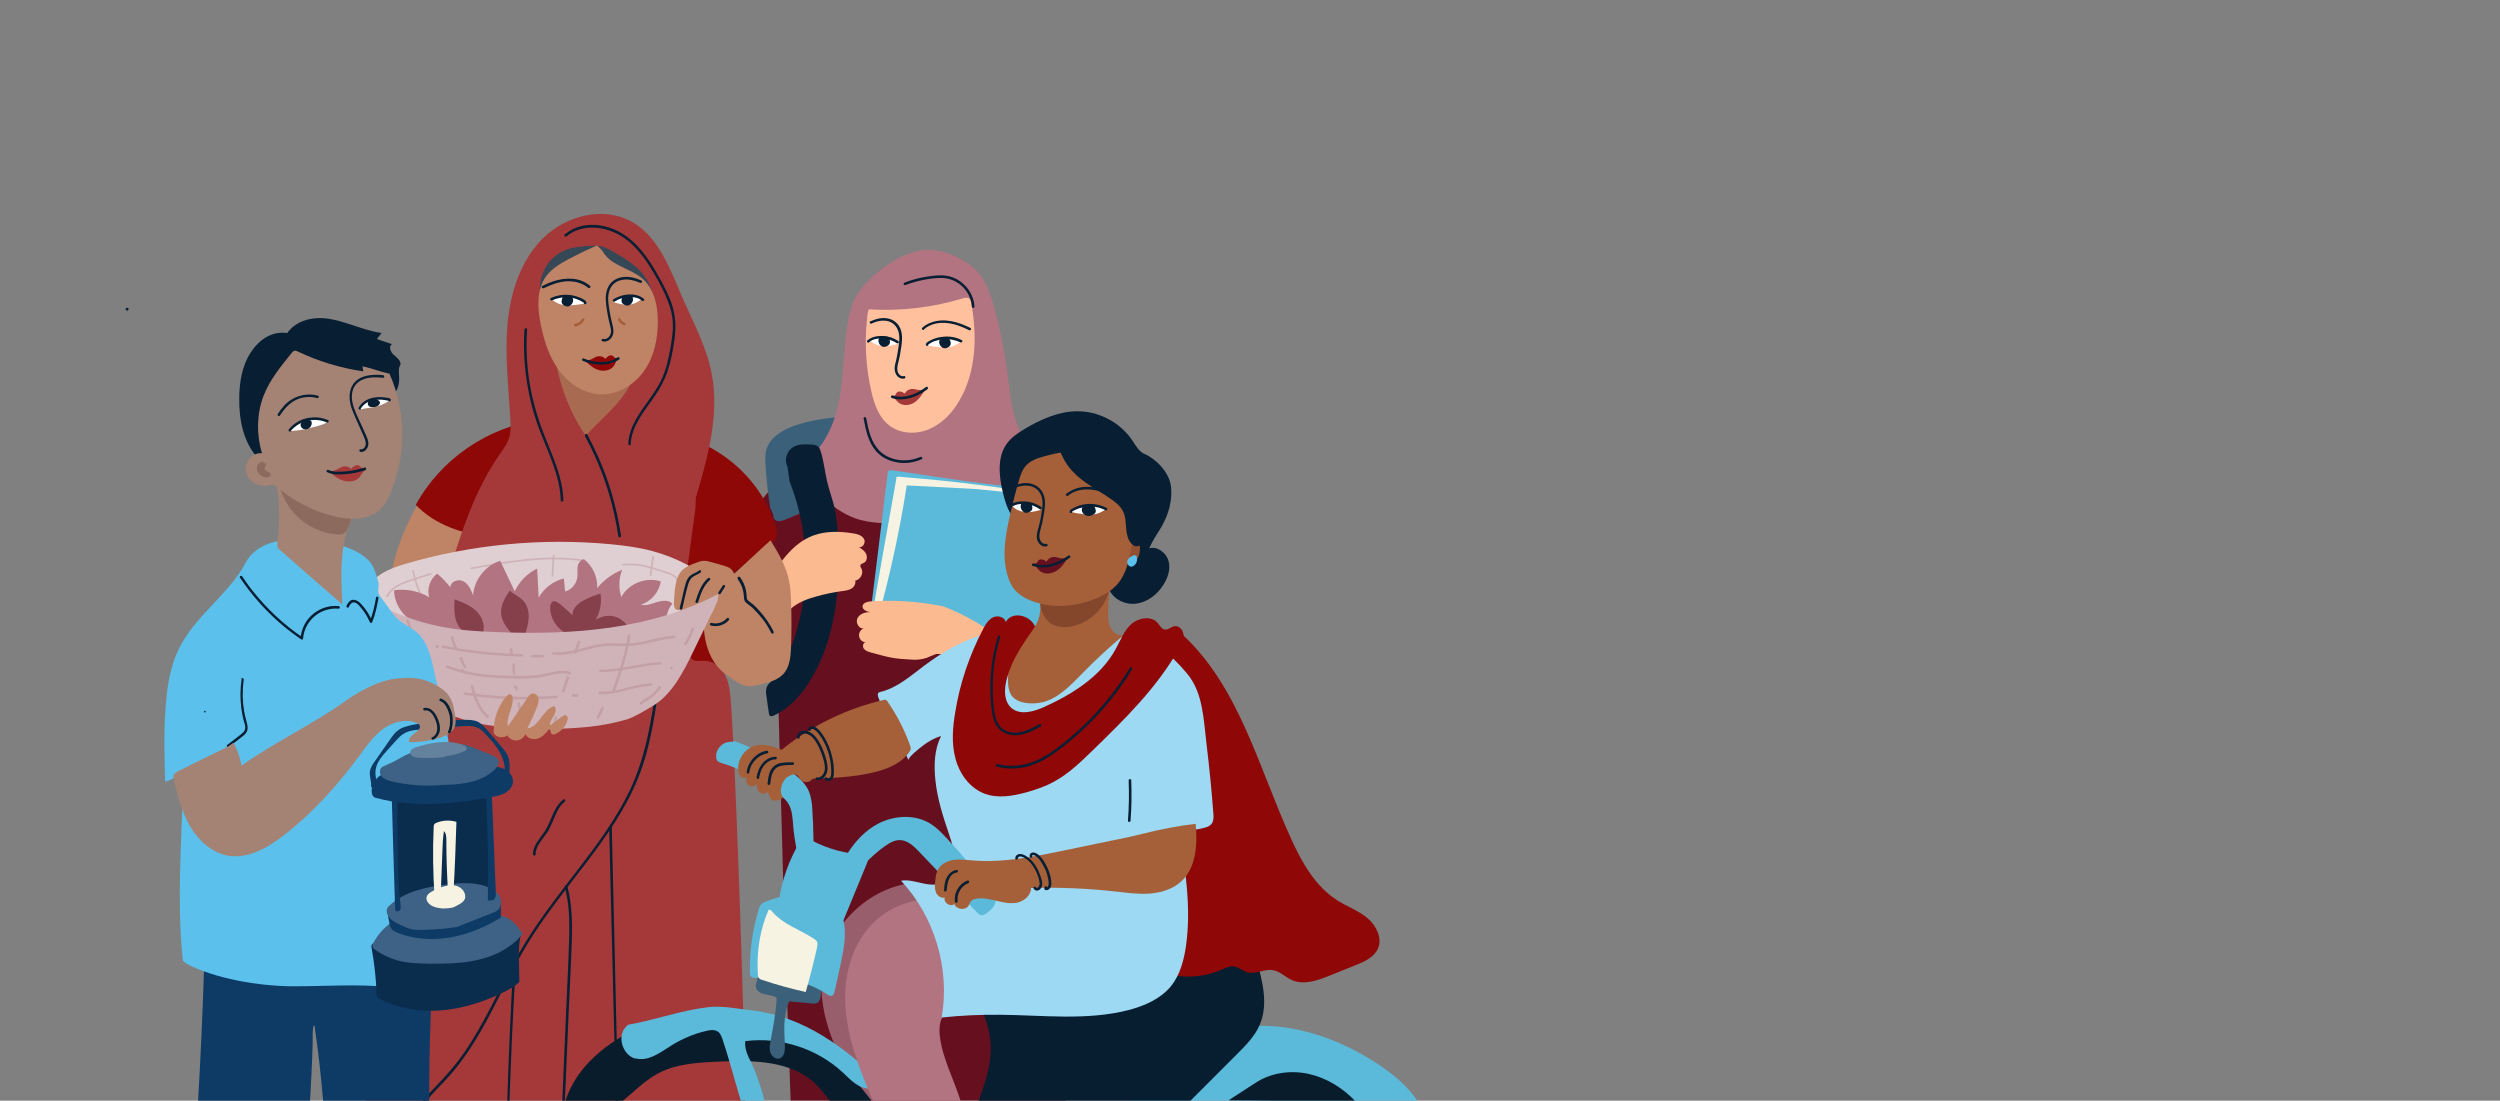 <?xml version="1.0" encoding="UTF-8"?>
<svg xmlns="http://www.w3.org/2000/svg" version="1.1" viewBox="0 0 1440 634">
  <rect x="0" y="0" width="1440" height="634" fill="#808080" stroke="none"/>
  <defs>
    <style>
      .st0 {
        fill: #fcba91;
      }

      .st1 {
        fill: #f7f3e3;
      }

      .st2 {
        fill: #364756;
      }

      .st3 {
        fill: #9dd9f3;
      }

      .st4 {
        fill: #85404c;
      }

      .st5 {
        fill: #64829d;
      }

      .st6 {
        fill: #a58374;
      }

      .st7 {
        fill: #3d6285;
      }

      .st8 {
        fill: #bf8466;
      }

      .st9 {
        fill: #915130;
      }

      .st10 {
        fill: #a5603a;
      }

      .st11 {
        fill: #ffc19d;
      }

      .st12 {
        fill: #b27481;
      }

      .st13 {
        fill: #5bb9d9;
      }

      .st14 {
        fill: #84472c;
      }

      .st15 {
        fill: #a86b51;
      }

      .st16 {
        fill: #a53939;
      }

      .st17 {
        fill: #e0cfd2;
      }

      .st18 {
        fill: #fff;
      }

      .st19 {
        fill: #3b607a;
      }

      .st20 {
        fill: #8d0807;
      }

      .st21 {
        fill: #0a2c4d;
      }

      .st22 {
        fill: #5bc0eb;
      }

      .st23 {
        fill: #0d3b66;
      }

      .st24 {
        fill: #c2a0a6;
      }

      .st25 {
        fill: #cfb3b8;
      }

      .st26 {
        fill: #071e33;
      }

      .st27 {
        fill: #081c2c;
      }

      .st28 {
        fill: #071d30;
      }

      .st29 {
        fill: #ceb3b8;
      }

      .st30 {
        fill: #66101f;
      }

      .st31 {
        fill: #995e6c;
      }

      .st32 {
        fill: #8c6a5d;
      }

      .st33 {
        fill: #8f0707;
      }
    </style>
  </defs>
  <g id="Student_Lady">
    <g>
      <path class="st30" d="M610.8,282.4c-3.1-6.3-6.4-12.7-11.8-17.2-5.3-4.4-12.2-6.3-18.9-7.8-11.8-2.6-23.8-4.1-35.8-4.4l-64.5,6c-19.3,4.7-35.3,19-45.7,36-10.3,17-15.6,36.6-19.5,56.1-2.5,12.5-3.4,28,6.9,35.6,7.3,5.4,17.4,4.5,26.4,3.3,1.2,43.7,2.4,87.3,3.6,131h0c0,.5,0,.9,0,1.4,0,2.4.1,4.7.2,7.1,0,.7,0,1.4.1,2,1.2,34.1,2.4,68.3,3.6,102.4h158.5c0-21.1-4-42.4-2-63.5,1.4-15,5.8-30.4,5.8-45.2.3-1.4.4-3,.4-4.5.3-44.2.5-88.5.8-132.7,9.8-1,14.6-12.5,15.5-22.3,2.7-29.1-10.7-57.1-23.8-83.3Z"></path>
      <path class="st19" d="M443.6,292.3c-1.3-8.4-2.2-16.8-2.7-25.2-.1-2.6-.2-5.3.4-7.8,1.9-7.2,9.2-11.6,16.3-14.1,14.4-5,29.9-5.5,45.1-5.8,4.1-.1,8.3-.2,12.2,1.2,1.2.4,2.3.9,3.1,1.9,1.5,1.9,1.2,4.6.5,6.9-2.4,7.5-8.2,13.4-14.2,18.6-15.4,13.3-33,24-52,31.3-1.4.5-2.9,1.1-4.4.8s-2.8-1.8-2.3-3.2"></path>
      <path class="st12" d="M462.1,266.7c12.5-7.9,18.9-22.8,21.5-37.4,2.6-14.6,2.2-29.6,4.8-44.1,1-5.4,2.4-10.7,5.2-15.4,2.5-4.2,6.1-7.7,9.7-11,8.8-7.8,19.4-14.7,31.2-14.8,6.5,0,12.8,1.9,18.5,5,4.7,2.5,9.1,5.9,12.2,10.2,3.1,4.3,4.9,9.5,6.5,14.6,4.5,14.9,7.2,30.4,9.2,45.9,1,8,1.9,16.2,4.6,23.9,2.7,7.7,7.4,14.9,14.4,19-3.8,8.6-13.3,12.9-21.8,16.7-13.2,5.9-26.1,12.7-39.8,17.2s-28.7,6.6-42.7,3-29.9-18.2-33.9-32"></path>
      <path class="st11" d="M499.4,183.9c-1.5,13.9-.6,28,2.5,41.6,1.7,7.2,4.2,14.7,10,19.3,6.3,5.1,15.5,5.6,23,2.5,7.5-3.1,13.4-9.2,17.5-16.2,9.9-16.6,10.5-37.3,7.1-56.4-.2-1-.4-2-1.1-2.6-1.1-1-2.8-.6-4.3-.1-17.3,5.2-35.6,7.3-53.7,6.2-.7,2-1,4.1-.9,6.2"></path>
      <path class="st26" d="M501.9,186.4c3-1.4,6.4-2.2,9.6-1.4,3,.8,5.1,3,6,6,1,3.4.3,7.1-.2,10.5-.3,1.9-.6,3.7-1,5.5-.4,1.6-.9,3.3-1,5,0,1.7.4,3.3,1.5,4.6,1.1,1.2,2.6,1.8,4.2,1.4.9-.2.5-1.7-.4-1.4-1.4.4-2.6-.6-3.2-1.7-.8-1.5-.6-3.3-.3-4.9.4-1.7.9-3.4,1.2-5.1.3-1.8.6-3.7.9-5.5.5-3.4.7-6.9-.6-10.1-1.2-2.9-3.5-4.9-6.5-5.7-3.7-1-7.4,0-10.8,1.5-.9.4-.1,1.7.8,1.3h0Z"></path>
      <path class="st26" d="M532.2,189.7c5.6-4.8,13.5-4.4,20-2.1,2.1.7,4,1.6,6,2.6.9.4,1.6-.9.8-1.3-6.9-3.4-14.9-5.9-22.5-3.2-2,.7-3.8,1.7-5.3,3.1-.7.6.3,1.7,1.1,1.1h0Z"></path>
      <path class="st18" d="M534,198.5c2.7-1.8,5.7-3.1,8.9-3.7.8-.2,1.7-.3,2.5-.2.9,0,1.8.2,2.7.5,1.9.4,3.7.9,5.5,1.7-1.5,1-3,2-4.7,2.6-3.3,1.1-6.9.7-10.3.3-1.5-.2-2.9-.4-4.4-.8"></path>
      <path class="st26" d="M534.7,198.5c0-.2.8-.6,1-.7.3-.2.7-.4,1-.6.7-.4,1.5-.7,2.3-.9,1.5-.5,3.1-.8,4.7-.9,3.2-.2,6.5.4,9.5,1.8.9.4,1.6-.9.8-1.3-3.4-1.7-7.2-2.4-11-1.9-1.9.2-3.7.6-5.4,1.3-.8.4-1.7.7-2.5,1.2s-1.8,1-1.8,2c0,1,1.5,1,1.5,0h0Z"></path>
      <path class="st18" d="M501,196c4.3-2.9,10.4-2.8,14.7.3.6.4,1.2.9,1.8,1.3-.7.6-1.5.8-2.4,1-2.4.6-4.9,1-7.3.7s-4.9-1.3-6.5-3.2"></path>
      <path class="st26" d="M500.6,197.1c2.1-1.9,5.3-2.3,8-2.1s5.6,1.1,8,2.7c.8.5,1.6-.8.8-1.3-2.7-1.8-5.8-2.8-8.9-2.9s-6.5.5-8.9,2.6c-.7.6.3,1.7,1.1,1.1h0Z"></path>
      <path class="st26" d="M507,193.9c-1,.8-1.2,2.2-.9,3.3.4,1.4,1.7,2.7,3.2,2.6.5,0,.9-.1,1.3-.3.8-.3,1.6-.9,1.9-1.7.2-.6.2-1.2,0-1.8-.2-.7-.5-1.5-1.1-1.9-.3-.1-.6-.2-1-.2-.8,0-1.6-.1-2.4-.2"></path>
      <path class="st26" d="M542,194.7c-1,.8-1.2,2.2-.9,3.3.4,1.4,1.7,2.7,3.2,2.6.5,0,.9-.1,1.3-.3.8-.3,1.6-.9,1.9-1.7.2-.6.2-1.2,0-1.8-.2-.7-.5-1.5-1.2-1.9-.3-.1-.6-.2-1-.2-.8,0-1.6-.1-2.3-.2"></path>
      <path class="st16" d="M514.4,227.9c.4.3,1,0,1.3-.4s.5-.9.8-1.3c.6-.7,1.5-.8,2.4-.6s1.6.7,2.3,1.1c.7-1.6,2.4-2.6,4.1-2.7,1.3,0,2.6.5,4,.6,1.5.2,3.1-.1,4.4-.9-.5.1-.8.7-1.1,1.1-1.6,2.7-3.4,5.4-6,7.1s-6.3,2-8.8.2c-1.5-1.1-2.4-2.8-3.7-4.1"></path>
      <path class="st26" d="M513.7,229.3c7.2,2.2,14.7-.7,20.5-5.1.8-.6,0-1.9-.8-1.3-5.5,4.2-12.4,7-19.3,4.9-.9-.3-1.3,1.2-.4,1.4h0Z"></path>
      <path class="st26" d="M497.5,241.3c1.2,6.6,2.7,13.6,7.3,18.8,4,4.5,10.2,6.6,16.1,6.6,3.4,0,6.8-.8,10-2.2.9-.4.1-1.7-.8-1.3-5.2,2.3-11.3,2.6-16.7.7-2.6-.9-5-2.4-6.9-4.3-2.2-2.3-3.8-5.1-4.9-8.1-1.3-3.5-2-7.1-2.7-10.7-.2-.9-1.6-.6-1.5.4h0Z"></path>
      <path class="st26" d="M521.5,164.2c3.4-1.3,7-2.3,10.5-3s7.3-1.2,11-1.1c5.7.3,10.8,3.3,13.9,8,1.7,2.5,2.7,5.5,2.9,8.5,0,1,1.5,1,1.5,0-.3-5.8-3.5-11.2-8.3-14.6-2.4-1.7-5.1-2.8-8-3.2-3.8-.5-7.7,0-11.5.6-4.3.7-8.5,1.8-12.5,3.4-.9.3-.5,1.8.4,1.4h0Z"></path>
      <path class="st26" d="M453.6,268.9c-2.1-3.8-.5-9.1,3.3-11.4,3.1-1.8,7-1.7,10.6-1.4,1.1,0,2.4.2,3.3.8,1.1.7,1.6,2.1,2,3.3,1.7,5.6,2.3,11.4,3.6,17.1,1.3,5.4,3.3,10.7,4.5,16.1,1,4.8,1.4,9.6,1.7,14.5,1.6,28.5-.6,58.4-15.4,83.2-5.2,8.7-12.1,16.8-21.6,21.1-.6.3-1.4.5-2,.2-.5-.3-.6-.9-.7-1.5-.5-3.2-1-6.5-1.4-9.7-.3-1.9-.5-3.9.2-5.6.7-1.6,2.2-2.8,3.4-4,4.2-4,6.8-9.3,9-14.6,13-31.6,13.3-67.9.7-99.7"></path>
      <path class="st0" d="M440.9,337.9c6.9-12,14.8-24.8,27.7-29.5,7.2-2.6,15.1-2.4,22.7-1.2,2.5.4,5.2,1.1,6.4,3.3s-1.1,5.7-3.3,4.4c1.7,1.1,3.5,2.2,4.4,4,.9,1.8.6,4.4-1.2,5.3-.7.4-1.7.5-2,1.3-.2.7.2,1.4.6,2,1.4,2.7-.6,6.5-3.6,6.9.5,1.8-.7,3.8-2.3,4.7s-3.6,1.2-5.5,1.4c-5,.7-9.9,1.7-14.8,3.1-5.4,1.5-10.7,3.5-14.8,7.3-5.6,5.1-8.2,12.8-12.7,18.9-4.4-4.4-8.7-8.9-12.9-13.5"></path>
      <path class="st13" d="M514.9,271c29.2,4.4,56.7,8.9,85.6,10.9,6.6.5,16.6,2.1,18.3,6.5,1.3,3.3-3.9,6.1-6.3,9.1-3.9,4.8-6,10.3-8.1,15.6-5.8,15.1-11.7,30.2-17.5,45.3-1.7,4.4-3.9,9.3-9.6,11.5-3.5,1.4-7.6,1.5-11.6,1.6-10.9.3-21.9.5-32.8.8-10.4.2-20.9.5-31.1-.7-.8,0-1.7-.2-2.1-.7-.4-.4-.4-1-.3-1.5,4-32.5,8-65,12-97.5,0,0,0-1.5,3.6-.9h0Z"></path>
      <path class="st1" d="M516.4,275c-4.9,28.4-10.7,58.5-15.3,87.9-.2,1.6-.4,3.5,1.3,4.7.9.6,2,.8,3.2,1.1,3.6.8,7.2,1.6,10.8,2.4,7.9,1.7,16.1,3.5,24.4,3,10.3-.6,19.6-4.6,29.5-6.6,4.7-.9,9.8-1.6,13.3-3.9,2.6-1.8,3.8-4.2,5-6.6,10.8-22.5,17.4-45.9,19.8-69.5,0-.3,0-.6-.1-.9-.3-.5-1.2-.7-2-.9-28.7-5-57.8-8.7-87.2-11,0,0-2.7-.5-2.9.3h0Z"></path>
      <path class="st13" d="M522.3,279.6c-4.8,30.9-11.9,61.6-21,92.1,31.2,3.7,62.8,6.1,94.5,7,5.3-18.7,10.5-37.4,15.8-56.1,2-6.9,3.9-13.9,5.2-20.9.9-4.7,1.5-9.5,1.8-14.2-18.7-1.9-37.5-3.9-56.2-5.8"></path>
      <path class="st0" d="M542,349c-13.3-2.6-26.9-3.5-40.4-2.6-2,.1-4.7.9-4.8,2.9,0,2,2.5,3,4.5,3.3-2.9-.1-6.1.9-7.4,3.5s1,6.5,3.8,5.8c-1.8.5-3.1,2.5-2.9,4.4s1.8,3.5,3.7,3.7c-1.5.3-1.8,2.5-.9,3.7s2.5,1.7,3.9,2.1c11.5,3.1,12.8,3.6,24.7,4.2,2.3.1,5.4-.3,7.6-1.1,1.3-.5,4.1-1.8,5.4-2.2,2.1-.5,12.5,2.5,14.5,3.5,8.2,4.1,14.1,10.4,21.2,16,4.3-3.1,10.8-9.5,14.6-13.2.4-.4.8-.8.8-1.3,0-.7-.4-1.3-.9-1.8-12.8-13.4-28.7-24-46-30.6"></path>
    </g>
  </g>
  <g id="Basket_Lady">
    <g>
      <path class="st8" d="M243.4,286.3c-10.8,16.4-17.6,35.4-19.7,55-.6,6.1-.9,12.3.3,18.3.6,3.4,1.7,6.8,4,9.5,4.4,5.2,11.9,6.2,18.7,6.1,2.2,0,4.4-.1,6.3-1.1,2.1-1,3.7-2.9,5.2-4.7,14.5-18.7,19.8-42.7,27.1-65.2.2-.6.5-1.3,1.1-1.2s.3,1.3-.1.8"></path>
      <path class="st20" d="M310.7,241.9c-29.6,3.9-56.9,22.6-71.2,48.9,11.2,11.8,27.7,17,43.9,18.7,16.1,1.7,32.5.4,48.7,1.4,16.4,1,34.4,5.2,44,18.5,1,1.3,1.9,2.8,2.3,4.4.4,1.5.4,3.1.3,4.7-.3,16.6.4,33.1,2.2,49.6.1,1.3.4,2.8,1.5,3.6.9.6,2,.5,3.1.5,8.2-.7,21.1-.1,29.2-1.2.8-15.6-3.1-32.7-2.4-48.4,0-1.8.2-3.6,1-5.1.8-1.4,2.1-2.4,3.3-3.3,8.2-6.1,16.5-12.2,24.7-18.3,2.5-1.9,5.1-3.9,5.9-7,.5-2.1,0-4.3-.7-6.4-8.9-28.9-36.4-51-66.5-53.5"></path>
      <path class="st26" d="M353.1,407.5c2.6,11.5-2.5,22.7-8.4,32.3-1.7,2.8-3.5,5.6-5.4,8.3-.5.8.8,1.5,1.3.8,6.5-9.6,13.4-20.2,14.5-32.1.3-3.3.1-6.5-.6-9.7-.2-.9-1.7-.5-1.5.4h0Z"></path>
      <path class="st16" d="M210.5,634h218.8c-.8-53.4-5.6-193.7-8.3-229.4-.4-5.2-.8-10.6-3.1-15.3-2.3-4.7-6.8-8.7-12.1-8.7-2.5,0-5.3.7-7.1-.9-1-.8-1.4-2-1.8-3.2-5.2-16.6-2.9-34.5-.6-51.8,1.4-10.8,2.9-21.5,4.3-32.3l.2-5.7c6.9-23.4,13.8-47.8,9.1-71.8-3-15.3-10.6-29.2-16.8-43.4-7.1-16.5-13.7-35.2-29.4-43.9-16.1-8.9-37.5-3.5-50.7,9.4-13.2,12.9-19.1,31.6-20.7,50-1.6,18.4.7,36.8,1.7,55.2.2,3.1.3,6.2-.5,9.2-1,3.9-3.6,7.3-5.9,10.6-19.2,27.6-26.2,61.5-37.5,93.1-3.4,9.6-7.2,19.1-8.5,29.2-1,8.4-.3,17-.2,25.5,0,17.8-3.2,35.4-6.4,52.9-3.3,17.6-18.8,134-24.5,171.2Z"></path>
      <path class="st15" d="M319.6,204.3c2.2,16.7,8.4,32.9,17.8,46.8,6.1-7,13.4-13,19.3-20.2s10.7-16,10.4-25.3c0-2.1-.5-4.4-2.1-5.8-.7-.6-1.6-1-2.4-1.3-4.4-1.6-9.1-1.8-13.8-1.8-7.2,0-14.4.3-21.6.6-1.3,0-2.6.1-3.7.6-2.5,1.2-3.6,4.2-3.8,7"></path>
      <path class="st2" d="M311.3,169.7c-1.8-10.1,4-21.2,13.5-25.3,4.5-2,9.6-2.4,14.5-2.8,2.2-.1,4.4-.3,6.6.2,2.9.6,5.4,2.1,7.9,3.5,6,3.5,12.2,7.2,16.6,12.6,5.9,7.4,7.7,17.9,4.6,26.8-3.1,8.9-11.1,16-20.3,18"></path>
      <path class="st8" d="M346.9,143.8c3.4,8.9,15.5,10.3,22.8,16.4,7,5.8,9.1,15.4,9.2,24.4.1,10.1-2,20.6-7.8,28.9-5.8,8.3-15.7,14.2-25.9,13.6-9.3-.6-17.8-6.4-23.3-13.9s-8.4-16.6-10.3-25.6c-2-9.7-2.8-20.6,3-28.5,3.2-4.4,8.2-7.3,13-9.9,5.3-2.8,10.7-5.4,16.2-7.8,2.1,1.6,3.8,3.8,5,6.1"></path>
      <path class="st26" d="M369.5,161.6c-3.3-1.5-7-2.5-10.7-2-3.3.4-6.4,2.1-8.1,5-1.9,3.2-2,7.1-1.6,10.6.5,4,1.2,7.9,2.2,11.8.5,1.9,1.1,4.2.1,6.1-.8,1.4-2.3,2.6-4,2.1-.9-.2-1.3,1.2-.4,1.4,3.2.9,6-2,6.3-5,.2-1.9-.3-3.8-.8-5.7s-.9-3.7-1.2-5.6c-.6-3.8-1.5-8-.6-11.8.8-3.3,2.9-5.9,6.1-6.9,4-1.3,8.2-.3,11.9,1.3.9.4,1.6-.9.8-1.3h0Z"></path>
      <path class="st26" d="M339.9,164.7c-5.8-5.1-14.1-5-21.1-2.7-2.2.7-4.3,1.6-6.4,2.7-.9.4-.1,1.7.8,1.3,4.3-2.1,8.9-3.8,13.7-4,4.2-.1,8.6,1,11.9,3.8.7.6,1.8-.4,1.1-1.1h0Z"></path>
      <path class="st18" d="M337,174.4c-2.6-1.8-5.6-3.1-8.8-3.7-.8-.2-1.7-.3-2.5-.2-.9,0-1.8.2-2.6.4-1.8.4-3.7.9-5.4,1.6,1.5,1,2.9,2,4.6,2.6,3.2,1.2,6.8.8,10.2.4,1.5-.2,2.9-.4,4.3-.7"></path>
      <path class="st26" d="M337.8,174.4c0-1-.9-1.4-1.6-1.9-.8-.5-1.6-.9-2.5-1.2-1.8-.7-3.6-1.2-5.5-1.4-3.7-.4-7.5.2-10.9,1.8-.9.4-.1,1.7.8,1.3,2.9-1.4,6.1-1.9,9.4-1.7,1.6.1,3.1.4,4.6,1,.8.3,1.5.6,2.2.9.4.2.7.4,1,.6.1,0,1,.5,1,.7,0,1,1.5,1,1.5,0h0Z"></path>
      <path class="st18" d="M369.5,172.2c-4.2-2.9-10.2-2.8-14.4.2-.6.4-1.1.9-1.8,1.3.7.6,1.5.8,2.3,1,2.3.6,4.8,1,7.2.7s4.8-1.3,6.5-3.1"></path>
      <path class="st26" d="M370.9,172.2c-2.3-2.1-5.6-2.7-8.7-2.6s-6.2,1.1-8.9,2.8c-.8.5,0,1.8.8,1.3,2.4-1.6,5.1-2.5,7.9-2.6,2.7-.1,5.8.3,7.8,2.1.7.6,1.8-.4,1.1-1.1h0Z"></path>
      <path class="st26" d="M363.6,170.1c1,.8,1.2,2.1.9,3.3-.4,1.4-1.7,2.6-3.2,2.6-.4,0-.9-.1-1.3-.3-.8-.3-1.6-.9-1.9-1.7-.2-.6-.1-1.2,0-1.8.1-.7.5-1.5,1.1-1.8.3-.1.6-.2,1-.2.8,0,1.5-.1,2.3-.2"></path>
      <path class="st26" d="M329.1,170.6c1,.8,1.2,2.1.9,3.3-.4,1.4-1.7,2.6-3.2,2.6-.4,0-.9-.1-1.3-.3-.8-.3-1.6-.9-1.9-1.7-.2-.6-.1-1.2,0-1.8.1-.7.5-1.5,1.1-1.8.3-.1.6-.2,1-.2.8,0,1.5-.1,2.3-.2"></path>
      <path class="st33" d="M355.4,206c-.3.4-.9.3-1.3,0s-.7-.7-1.1-1c-.7-.5-1.7-.4-2.4,0s-1.3,1.1-1.9,1.7c-1.1-1.3-3-1.8-4.6-1.4-1.3.3-2.4,1.2-3.6,1.7-1.4.6-3,.7-4.4.4.5,0,1,.4,1.3.8,2.2,2.1,4.7,4.2,7.6,5s6.5.2,8.4-2.2c1.1-1.4,1.5-3.3,2.4-4.9"></path>
      <path class="st26" d="M355.8,205.9c-5.9,3.8-13.3,3.1-19.6.6-.9-.4-1.3,1.1-.4,1.4,6.7,2.6,14.5,3.3,20.8-.8.8-.5,0-1.8-.8-1.3h0Z"></path>
      <path class="st8" d="M343.7,214c2.4,1.2,4.9,2.2,7.4,2.8.6.1.9-.8.3-1-2.5-.6-4.9-1.5-7.2-2.7-.6-.3-1.1.6-.5.9h0Z"></path>
      <path class="st10" d="M355.9,184.2c.7,1.3,1.9,2.5,3.3,3.1.2,0,.4.1.6,0,.2,0,.4-.2.5-.3.2-.3.1-.9-.3-1-.3-.1-.6-.3-.9-.5,0,0-.1-.1-.2-.1,0,0,0,0-.1,0,0,0,.1.1,0,0-.1-.1-.3-.2-.4-.4s-.2-.2-.4-.4c0,0-.3-.4-.3-.4,0,0,0,.1,0,0,0,0,0,0,0,0,0,0,0,0,0-.1,0,0-.1-.1-.1-.2-.1-.1-.2-.3-.3-.4-.2-.3-.7-.5-1-.3s-.5.7-.3,1h0Z"></path>
      <path class="st10" d="M331.3,188.2c2.2-.5,4.1-1.9,5.3-3.8.2-.3,0-.8-.3-1-.4-.2-.8,0-1,.3,0,.1-.1.2-.2.3,0,0,0,.1-.1.1,0,0-.1.1,0,0-.1.2-.3.4-.5.6s-.3.3-.5.5c0,0-.2.2-.3.2-.1,0,.1-.1,0,0,0,0-.1,0-.1.1-.4.3-.8.5-1.2.7,0,0-.2,0-.1,0,0,0-.1,0-.1,0-.1,0-.2,0-.4.1-.2,0-.5.1-.7.2-.4,0-.6.6-.5.9.1.4.5.6.9.5h0Z"></path>
      <path class="st8" d="M443.8,311.2c4.5,7.3,9,14.8,10.7,23.3.7,3.6,1,7.2,1.1,10.9.4,9.4.4,18.8,0,28.1-.2,4.7-.7,9.7-3.4,13.5-3.2,4.5-8.9,6-14.1,7.2-2.6.6-5.4,1.3-8,.9-3.2-.5-6.1-2.5-8.8-4.4-2.3-1.6-4.6-3.2-6.6-5.2-5.1-5.1-7.9-12.5-8.9-19.9-1-7.4-.3-15,.5-22.4,12.9-8.1,23.7-19.6,37.8-32.2"></path>
      <path class="st17" d="M211.6,340c3.1-8.6,12.7-12.5,21.5-15.1,38.4-11.3,79-15.2,118.9-11.4,8,.8,15.9,1.8,23.7,3.9,6.8,1.8,13.4,4.4,19.7,7.7,5,2.6,9.8,5.8,13.1,10.3s4.7,10.8,2.4,15.9c-1,2.3-2.7,4.2-4.2,6.2-6.5,8.4-10.7,18.3-15.8,27.6-5.1,9.3-11.4,18.5-20.5,23.9-4.1,2.4-8.6,4-13.1,5.3-22.7,6.8-46.6,4.3-69.9.3-8.1-1.4-16.5.5-24.5-1.6-4.1-1.1-8.3-2.1-12.2-3.9-8.3-3.9-14.8-10.9-19.5-18.8-4.7-7.9-7.8-16.5-10.8-25.2"></path>
      <g>
        <path class="st29" d="M223.4,343.8c3.1-6.5,11.2-8.4,17.5-10.4,2.5-.8,4.9-1.6,7.4-2.4.6-.2.4-1.2-.3-1-4.3,1.4-8.5,2.7-12.8,4.2-3.2,1.1-6.5,2.5-9.1,4.6-1.5,1.2-2.7,2.7-3.6,4.4-.3.6.6,1.1.9.5h0Z"></path>
        <path class="st29" d="M271.6,327.8c8.3-1.5,16.6-2.9,24.9-4s16.6-1.7,25-1.6c4.8,0,9.5.4,14.2,1.1.6,0,.9-.9.3-1-8.3-1.2-16.8-1.4-25.2-.9-8.4.5-16.8,1.6-25.2,3-4.8.8-9.5,1.6-14.3,2.5-.6.1-.4,1.1.3,1h0Z"></path>
        <path class="st29" d="M358.7,325.7c2.3,0,4.6-.2,7,0s4.6.5,6.8,1.1,4.3,1.2,6.4,1.9,4.2,1.3,6.3,2.1c1.8.6,3.8,1.6,4.4,3.5.2.6,1.2.4,1-.3-.6-1.7-1.9-2.8-3.5-3.5-1.9-.9-4-1.5-6.1-2.1-4.5-1.5-9.1-3.1-13.9-3.6-2.8-.3-5.6-.2-8.4,0-.6,0-.6,1,0,1h0Z"></path>
        <path class="st29" d="M318.4,320c-.2,3.9-.5,7.9-.7,11.8,0,.6,1,.6,1,0,.2-3.9.5-7.9.7-11.8,0-.6-1-.6-1,0h0Z"></path>
        <path class="st29" d="M375.7,320.6l-1.5,10.7c0,.6.9.9,1,.3.5-3.6,1-7.1,1.5-10.7,0-.6-.9-.9-1-.3h0Z"></path>
        <path class="st29" d="M237.4,328.9c1.1,5,2.7,9.9,4.7,14.6.3.6,1.1,0,.9-.5-2-4.6-3.6-9.4-4.6-14.3-.1-.6-1.1-.4-1,.3h0Z"></path>
      </g>
      <path class="st8" d="M426.2,336.4c-1.1-2-2.3-4.1-3.4-6.1-.5-.8-.9-1.7-1.6-2.4-1-1-2.5-1.5-3.8-1.9-2.5-.8-5-1.5-7.6-2.2-1.4-.4-2.9-.8-4.3-.8-1.5,0-3,.6-4.4,1.1-3.4,1.2-6.9,2.6-9.1,5.4-1.4,1.8-2.1,3.9-2.6,6.1-.8,3.7-1,7.4-1.2,11.2,0,1.4,0,2.8.8,3.9s3,.8,3.2-.5c-.5,1-1,2.1-1,3.3,0,1.2.8,2.4,1.9,2.5,1.8.2,2.8-2,4.5-2.7,1.6,1.5,4.2,1.5,6.2.6s3.4-2.9,4.2-4.9c.6-1.3.9-2.8,1.8-3.9,1.2-1.5,3.3-2.3,5.2-1.9s3.5,1.9,4,3.8"></path>
      <path class="st12" d="M242.4,359.9c-8.7-2.4-15.3-10.9-15.4-19.9,6.9-1,14.2.4,20.2,4-1.4-4.9.5-10.5,4.6-13.6,2.9,2.4,5.4,5.1,7.7,8-.3-3.4,4.5-5.2,7.4-3.6,3,1.6,4.4,5,5.6,8.1.6-9,7.1-17.2,15.6-19.9,2.8,5.9,5.6,11.7,8.4,17.6,2.6-5.7,7.3-10.4,12.9-13.1.3,5.6.6,11.2.9,16.7,3-5.4,8.4-9.5,14.5-11l.7,7.5c3.6-1,6.4-4.2,7-7.9.3-2.1,0-4.2.2-6.2s1.6-4.2,3.7-4.5c5,3.9,7.9,10.3,7.6,16.6,3.8-4.6,8.8-8.3,14.4-10.5-2,4.9-2.2,10.6-.5,15.7,4.1-7.8,14.3-11.8,22.7-9-.9,6.1-5.5,11.5-11.4,13.4,3,.8,6.2-.6,9.2-1.5s6.7-1.4,8.9.9c-1.9,2.2-3,5-3.4,7.8,3.4.6,4.9,5.1,3.6,8.4-1.3,3.2-4.4,5.3-7.4,7-3.6,2-7.3,3.8-11.3,4.9-4.1,1.1-8.3,1.5-12.6,1.9-9.7.8-19.3,1.6-29,2.5-2.7.2-5.5.5-8.2.1-2.7-.3-5.3-1.1-7.9-1.6-7.2-1.2-14.6.4-21.1,3.6"></path>
      <path class="st4" d="M274,365.6c-4.5.9-9-2.5-10.8-6.8s-1.6-9-1.4-13.6c4.6,1.7,9.3,3.5,12.8,7s5.3,9,3.1,13.3"></path>
      <path class="st4" d="M297,367.2c-4-4-8.2-8.7-8.4-14.4-.1-4.6,2.5-8.8,5-12.6,2.4,2.2,5.6,3.4,7.8,5.8,2.5,2.7,3.3,6.5,3.1,10.1s-1.3,7.1-2.5,10.5"></path>
      <path class="st26" d="M245.7,634c1.9-2.3,3.9-4.5,5.9-6.6,3.2-3.3,6.4-6.6,9.3-10.1,3.1-3.6,5.9-7.5,8.6-11.4,10.9-16.1,18.7-33.9,27.9-51,4.5-8.4,9.5-16.4,14.9-24.2,5.5-7.8,11.3-15.4,17.1-23,11.4-14.8,23.1-29.7,31.9-46.2,4.6-8.6,8.3-17.7,10.9-27.1,2.9-10.4,4.7-21,6.3-31.7.4-2.7.8-5.4,1.2-8.1.1-.9-1.3-1.3-1.5-.4h0c-3,20.9-6.3,41.9-15.5,61.2-8.2,17-19.5,32.1-31,47-11.5,15-23.2,29.9-32.6,46.4-9.6,16.9-17.3,34.8-27.6,51.2-5.1,8.2-10.9,15.7-17.6,22.7-3.5,3.7-7.1,7.3-10.4,11.3h2Z"></path>
      <path class="st4" d="M327.5,365.3c-6.2-2.3-10.7-8.8-10.6-15.4,0-1.3.4-2.8,1.5-3.4,1.3-.6,2.8.4,4,1.3,2.5,2.1,5,4.3,7.4,6.6-.4-3.9,3.2-6.9,6.6-8.7,3-1.6,6.2-2.9,9.5-3.8.8,5.2-.2,10.6-2.8,15.2,3-2.1,6.9-2.9,10.4-2.1s6.7,3.2,8.4,6.5c.3.5-.1,1.5-.5,1"></path>
      <path class="st25" d="M216,347.6c11.6,5.7,23.7,10.4,36.2,13,11.2,2.4,22.7,3.1,34.1,3.5,43.4,1.7,88.4-1.4,127.3-21.9.4,2.5-.7,5-1.8,7.3-4.1,8.5-8.2,17.1-12.4,25.6-5.9,12.2-12.4,25.1-23.7,31.7-4.3,2.5-10.3,6.3-15,7.7-14.6,4.2-28,5-43.2,5.4-9.6.3-19.3-.3-28.8-1.3-7.9-.9-15.9-1.8-23.3-4.7-5.4-2.1-10.4-5.3-15.4-8.4-4.2-2.7-8.5-5.4-12.7-8-3.6-2.2-7.2-4.6-9.6-8.2-1.5-2.3-2.4-5-3.3-7.6-2.7-8-5.4-16-8.1-24.1"></path>
      <path class="st26" d="M402.6,328.7c-1.5,1.1-3.4,1.6-4.9,2.8-1.6,1.3-2.4,3.2-2.9,5.1-.7,2.2-1.1,4.4-1.6,6.6-.5,2.3-1.1,4.6-1.7,7-.2.9,1.2,1.3,1.5.4,1-4.3,1.9-8.7,3.1-13,.5-1.8,1.1-3.8,2.7-5.1,1.4-1.1,3.2-1.6,4.7-2.7.8-.6,0-1.9-.8-1.3h0Z"></path>
      <path class="st26" d="M407.8,333c-3.9,3.4-5.6,8.5-7.2,13.4-.3.9,1.1,1.3,1.5.4,1.5-4.6,3-9.4,6.8-12.7.7-.6-.3-1.7-1.1-1.1h0Z"></path>
      <path class="st26" d="M416.3,337.3l-2.5,3.9c-.2.3,0,.8.3,1,.4.2.8,0,1-.3l2.5-3.9c.2-.3,0-.8-.3-1-.4-.2-.8,0-1,.3h0Z"></path>
      <path class="st26" d="M409.5,360.3c3.7,1,7.8-.2,10.3-3.1.6-.7-.4-1.8-1.1-1.1-2.2,2.5-5.7,3.6-8.9,2.7-.9-.3-1.3,1.2-.4,1.5h0Z"></path>
      <path class="st26" d="M424.8,333.4c1.5,2,2.6,4.3,3.2,6.8.3,1.2.4,2.4.5,3.7s.2,2.4,1.2,3.2c.9.8,1.9,1.5,2.9,2.3s1.8,1.6,2.6,2.5c1.7,1.8,3.3,3.6,4.8,5.6,1.6,2.2,3,4.6,4.3,7.1.4.9,1.7.1,1.3-.8-2.2-4.4-5-8.5-8.3-12.1s-3.5-3.5-5.4-5c-.4-.3-.9-.6-1.3-1.1-.4-.5-.5-1.1-.5-1.7,0-1.3-.2-2.5-.4-3.8-.6-2.8-1.8-5.4-3.4-7.6-.6-.8-1.9,0-1.3.8h0Z"></path>
      <g>
        <path class="st24" d="M251.7,373.3c1,0,1-1.5,0-1.5s-1,1.5,0,1.5h0Z"></path>
        <path class="st24" d="M252.2,373.1l.4-.4c0,0,.1-.1.2-.2,0,0,0-.2,0-.3,0-.1,0-.2,0-.3,0,0,0-.2-.2-.2h-.1c-.1-.2-.2-.2-.4-.2h-.2c-.1,0-.2.1-.3.2l-.4.4c0,0-.1.1-.2.2,0,0,0,.2,0,.3,0,.1,0,.2,0,.3,0,0,0,.2.2.2h.1c.1.2.2.2.4.2h.2c.1,0,.2-.1.3-.2h0Z"></path>
        <path class="st24" d="M254.9,373.2c11.7,2.4,23.6,3.9,35.5,4.6,3.4.2,6.8.3,10.2.4,1,0,1-1.5,0-1.5-11.9-.2-23.7-1.2-35.4-3.1-3.3-.5-6.6-1.1-9.9-1.8-.9-.2-1.4,1.2-.4,1.5h0Z"></path>
        <path class="st24" d="M306.7,378.7h5.8c1,0,1-1.5,0-1.5h-5.8c-1,0-1,1.5,0,1.5h0Z"></path>
        <path class="st24" d="M318.7,377.1c9,.9,17.5-2.8,26.1-4.4,2.2-.4,4.4-.7,6.7-.7,2.5,0,5,.1,7.4.2,4.7.1,9.3-.6,13.9-1.7,5.1-1.1,10.2-2.5,15.5-2.9,1,0,1-1.6,0-1.5-9.3.6-18.1,4.5-27.5,4.6-2.4,0-4.9-.1-7.3-.2s-4.7,0-7,.4c-4.4.6-8.7,1.9-13,3-4.8,1.2-9.8,2.2-14.8,1.7-1-.1-1,1.4,0,1.5h0Z"></path>
        <path class="st24" d="M257.4,384.7c8.6,3.5,17.8,5,27,5.7,4.6.3,9.3.4,14,.5s9.7-.1,14.4-1c5-1,10.3-3,15.3-1.4.9.3,1.3-1.1.4-1.5-4.5-1.5-9.1-.2-13.5.8-4.7,1.1-9.5,1.5-14.4,1.5-9.3,0-18.7-.2-27.9-1.8-5.1-.9-10.2-2.3-15-4.2-.9-.4-1.3,1.1-.4,1.5h0Z"></path>
        <path class="st24" d="M345.9,387.2c9-.1,17.8-2.3,26.6-3.6,2.5-.4,5.1-.7,7.7-.8,1,0,1-1.6,0-1.5-9,.5-17.7,2.9-26.6,3.9-2.5.3-5.1.5-7.7.5-1,0-1,1.5,0,1.5h0Z"></path>
        <path class="st24" d="M267.5,400.3c13.6,2,27.5,2.9,41.2,2.5,3.9-.1,7.8-.3,11.8-.6,1,0,1-1.6,0-1.5-13.7,1-27.5.9-41.1-.5-3.8-.4-7.7-.9-11.5-1.4-.9-.1-1.4,1.3-.4,1.5h0Z"></path>
        <path class="st24" d="M330.1,401.4h2.3c.4,0,.8-.3.8-.8s-.3-.8-.8-.8h-2.3c-.4,0-.8.3-.8.8s.3.8.8.8h0Z"></path>
        <path class="st24" d="M345.5,399.8c7.8.6,15.2-2.4,22.8-3.9,2.2-.4,4.4-.8,6.6-.8,1,0,1-1.5,0-1.5-7.8.3-15.1,3.4-22.8,4.5-2.2.3-4.4.4-6.6.3-1,0-1,1.4,0,1.5h0Z"></path>
        <path class="st24" d="M361.6,365.8c-1.2,8.7-3.8,17.1-6.6,25.3-.8,2.4-1.6,4.7-2.5,7.1-.3.9,1.1,1.3,1.5.4,2.9-8.2,5.9-16.5,7.8-25,.5-2.4,1-4.9,1.3-7.3,0-.4-.1-.8-.5-.9-.4-.1-.9.1-.9.5h0Z"></path>
        <path class="st24" d="M346.4,407.5c-.9,1.8-1.8,3.6-2.6,5.4-.2.4-.1.8.3,1,.3.2.9.1,1-.3.9-1.8,1.8-3.6,2.6-5.4.2-.4.1-.8-.3-1-.3-.2-.9-.1-1,.3h0Z"></path>
        <path class="st24" d="M332.8,369.6l-2.2,6.2c-.1.4.1.8.5.9.4.1.8-.1.9-.5.7-2.1,1.4-4.1,2.2-6.2.1-.4-.1-.8-.5-.9-.4-.1-.8.1-.9.5h0Z"></path>
        <path class="st24" d="M326.3,390c-.9,2.7-1.7,5.4-2.6,8.1-.3.9,1.1,1.3,1.5.4.9-2.7,1.7-5.4,2.6-8.1.3-.9-1.1-1.3-1.5-.4h0Z"></path>
        <path class="st24" d="M319.5,413.1c-.3,1-.5,2-.8,3.1-.1.4.1.8.5.9s.8-.1.9-.5c.3-1,.5-2,.8-3.1.1-.4-.1-.8-.5-.9s-.8.1-.9.5h0Z"></path>
        <path class="st24" d="M293.6,374.1v3.1c0,.4.3.8.8.8s.8-.3.8-.8v-3.1c0-.4-.3-.8-.8-.8s-.8.3-.8.8h0Z"></path>
        <path class="st24" d="M295.2,382.9c-.2,1.7-.1,3.5.3,5.2,0,.4.5.6.9.5.4-.1.6-.5.5-.9-.4-1.6-.4-3.2-.2-4.8,0-.4-.4-.8-.8-.8-.5,0-.7.3-.8.8h0Z"></path>
        <path class="st24" d="M296.3,396.2c0,0,.1,0,.2.1h-.1c.1,0,.2,0,.3.1h-.1c0,0,.1,0,.2.2v-.2c0,.1,0,.2,0,.4v-.2c0,.1,0,.2,0,.4v-.2s0,0,0,0c0,.2,0,.4,0,.6,0,.2.3.3.5.3.2,0,.4,0,.6,0,.2-.1.3-.3.3-.5,0-.1,0-.3,0-.4s0-.3,0-.4c0-.2-.1-.4-.2-.6s-.2-.4-.4-.5-.3-.3-.5-.4c-.2-.1-.4-.1-.6,0-.2,0-.4.2-.5.3,0,.2-.1.4,0,.6s.2.4.3.5h0Z"></path>
        <path class="st24" d="M298,405.4c.6,1.6.8,3.2.6,4.9,0,.4.4.8.8.8s.7-.4.8-.8c.2-1.8,0-3.6-.7-5.2-.1-.4-.5-.6-.9-.5-.4.1-.7.5-.5.9h0Z"></path>
        <path class="st24" d="M266.3,386.8c1,0,1-1.5,0-1.5s-1,1.5,0,1.5h0Z"></path>
        <path class="st24" d="M259.7,367.4c.5,2.3,1.3,4.6,2.4,6.7.5.9,1.7.1,1.3-.8-1-2-1.8-4.1-2.3-6.3,0-.4-.5-.6-.9-.5-.4.1-.6.5-.5.9h0Z"></path>
        <path class="st24" d="M264.8,379.3c.5,1.9,1.3,3.6,2.4,5.2.2.3.7.5,1,.3.3-.2.5-.7.3-1-1.1-1.5-1.8-3.1-2.2-4.8-.1-.4-.5-.6-.9-.5s-.6.5-.5.9h0Z"></path>
        <path class="st24" d="M271.1,395.4c1.8,6.4,3.9,13.4,9.2,17.9.7.6,1.8-.4,1.1-1.1-5.1-4.3-7.1-11-8.8-17.2-.3-.9-1.7-.5-1.5.4h0Z"></path>
        <path class="st24" d="M369.8,405.7c.8-1,1.8-1.5,2.9-2.1s2-1.2,3-2c1.9-1.5,3.6-3.3,5-5.3.5-.8-.8-1.5-1.3-.8-1.3,2-3,3.7-4.9,5.1-.9.7-1.9,1.3-3,1.9s-2,1.2-2.8,2.1c-.3.3-.3.8,0,1.1.3.3.8.3,1.1,0h0Z"></path>
        <path class="st24" d="M386.7,385.6c1,0,1-1.5,0-1.5s-1,1.5,0,1.5h0Z"></path>
        <path class="st24" d="M395.4,371.4c1.8-2.8,3.2-5.9,4.4-9,.1-.4-.2-.8-.5-.9-.4-.1-.8.1-.9.5-1.1,3-2.6,5.9-4.3,8.6-.5.8.8,1.6,1.3.8h0Z"></path>
        <path class="st24" d="M234.1,357.7c.9,2.6,1.8,5.1,2.6,7.7.3.9,1.8.5,1.4-.4-.9-2.6-1.8-5.1-2.6-7.7-.3-.9-1.8-.5-1.4.4h0Z"></path>
        <path class="st24" d="M239.8,373.5c.9,3.2,2.2,6.2,3.9,9,.5.8,1.8,0,1.3-.8-1.6-2.7-2.9-5.6-3.8-8.7-.3-.9-1.7-.5-1.4.4h0Z"></path>
        <path class="st24" d="M246.4,390.6c.4.5.8,1,1.1,1.5,0,0,.1.2.2.2,0,0,.2.1.3.1.2,0,.4,0,.6,0s.3-.3.3-.5,0-.4,0-.6c-.4-.5-.8-1-1.1-1.5,0,0-.1-.2-.2-.2,0,0-.2-.1-.3-.1-.2,0-.4,0-.6,0s-.3.3-.3.5,0,.4,0,.6h0Z"></path>
      </g>
      <path class="st8" d="M284.4,421.6c-.2-7.4,2.4-14.9,7.3-20.5.7-.8,2-1.7,2.9-.9.3.3.4.7.5,1,1.3,5.7-3.8,11.4-2.5,17.1,3.8-5.6,7.6-11.1,11.5-16.7.6-.9,1.3-1.8,2.3-2.1,1.6-.5,3.4,1,3.7,2.7.4,1.7-.2,3.4-.8,5-1.6,4.2-3.5,8.4-5.6,12.4,6.9-.9,8.9-11.1,15.6-12.9,1.4,1.5.7,3.9-.3,5.6s-2.4,3.5-2.1,5.5c2.2-1.6,4.4-3.2,6.6-4.9.9-.6,2-1.3,2.9-.6.8.6.7,1.8.4,2.7-1,3.4-3.5,6.2-6.7,7.7-.8.4-1.8.6-2.4,0-.7-.8-.4-2.6-1.5-2.6-1.8,2.2-3.7,4.4-6.4,5.3s-6.1,0-7.1-2.6c-.8,2-2.8,3.5-5,3.7s-4.4-1-5.5-2.9c-2.3,1.8-7,1.5-8.1-2.2"></path>
      <path class="st26" d="M302.1,189.8c-.9,13.4.3,27,3.3,40.2,1.5,6.5,3.5,12.9,5.9,19.1,2.4,6.1,5,12,7.2,18.2,2.4,6.7,4.3,13.7,4.5,20.9,0,1,1.5,1,1.5,0-.3-13-6-24.9-10.7-36.8-5-12.5-8.5-25.5-9.8-38.9-.8-7.5-.9-15.1-.4-22.7,0-1-1.4-1-1.5,0h0Z"></path>
      <path class="st26" d="M336.9,251.1c3.8,7,7.1,14.3,10,21.8,2.8,7.4,5.1,15.1,6.8,22.8,1,4.4,1.8,8.8,2.5,13.3.1,1,1.6.5,1.5-.4-1.2-7.9-2.9-15.8-5.1-23.5-2.2-7.7-5-15.2-8.3-22.6-1.9-4.1-3.9-8.2-6-12.2-.5-.9-1.8,0-1.3.8h0Z"></path>
      <path class="st26" d="M363.3,255.7c.5-10.5,7.9-18.9,13.6-27.2,3.2-4.6,5.9-9.5,7.7-14.9,2-6.1,3.2-12.6,4-18.9.4-3.4.6-6.8.3-10.2-.3-3.1-.9-6.2-1.9-9.2-1.9-5.8-4.9-11.2-7.9-16.6-5.4-9.6-12-19.3-21.8-24.8-8.6-4.9-20.2-6.3-29-1-1,.6-2,1.3-3,2.1-.7.6.3,1.7,1.1,1.1,7.7-6.5,19.1-6.1,27.9-2,10,4.6,16.9,13.9,22.2,23.1,3,5.1,5.9,10.3,8,15.8,1.1,2.9,2.1,5.9,2.6,8.9.5,3.2.6,6.5.3,9.7s-.8,6.6-1.4,9.9c-.6,3-1.2,6.1-2,9-.9,3-1.9,6-3.3,8.8-1.1,2.3-2.4,4.4-3.8,6.5-5.4,8.3-12.7,16.2-14.6,26.2-.2,1.2-.4,2.4-.4,3.7,0,1,1.5,1,1.5,0h0Z"></path>
      <path class="st26" d="M73.2,178.8c1,0,1-1.5,0-1.5s-1,1.5,0,1.5h0Z"></path>
      <path class="st26" d="M73.2,178.8c1,0,1-1.5,0-1.5s-1,1.5,0,1.5h0Z"></path>
      <path class="st26" d="M324.5,460.5c-3.8,2.9-5.6,7.4-7.4,11.7-.9,2.2-1.9,4.3-3.1,6.3-1.4,2.1-3,4-4.3,6-1.5,2.3-2.7,4.8-2.7,7.6,0,1,1.5,1,1.5,0,0-4.8,3.9-8.5,6.4-12.2,2.6-3.8,3.9-8.2,5.9-12.3,1.1-2.2,2.5-4.3,4.5-5.8.8-.6,0-1.9-.8-1.3h0Z"></path>
      <path class="st26" d="M354.2,615.3c.1,6.2.3,12.5.4,18.7h1.5c-.4-16.4-.8-32.8-1.2-49.2-.5-23-1.1-46-1.6-69.1-.3-13-.6-26-.9-39,0-1-1.5-1-1.5,0h0c.5,23.1,1.1,46.3,1.7,69.4.5,23,1.1,46,1.7,69.1Z"></path>
      <path class="st26" d="M326.8,566.5c-.8,19.2-1.7,38.5-2.5,57.7-.1,3.3-.3,6.5-.4,9.8h1.5c.5-11.8,1-23.6,1.5-35.4.4-9.7.8-19.4,1.3-29.1.4-9.7.9-18.9,1.2-28.4.3-10.3,0-20.7-2.6-30.7-.2-.9-1.7-.5-1.5.4h0c2.4,9,2.8,18.3,2.6,27.5-.2,9.4-.7,18.9-1.1,28.3Z"></path>
      <path class="st26" d="M293.5,634c.1-4.6.3-9.3.5-13.9.5-14.1,1.1-28.3,1.9-42.4.4-8,.9-16,1.4-23.9,0-1-1.4-1-1.5,0h0c-.9,14.2-1.6,28.4-2.2,42.6-.6,12.5-1,25-1.4,37.6h1.5Z"></path>
    </g>
  </g>
  <g id="Ebike_Lady">
    <g>
      <path class="st31" d="M590.5,525.9l-67.5-17c-25.2,4.2-46.3,26.2-49.4,51.5-3.1,25.2,9.8,49.2,22.2,71.3.4.8.9,1.6,1.5,2.2h13.6c6.3-.9,12.5-1.9,18.8-2.8-.2-13.4-9.3-26-7-39.2,1.6-9,8.3-16.3,15.8-21.5,12.8-9,28.8-13.3,44.4-12.1,2.4.2,5.1.4,6.8-1.4,1.3-1.4,1.4-3.4,1.4-5.2,0-8.6,0-17.2-.4-25.8Z"></path>
      <path class="st13" d="M816.4,634c-5.7-8.5-14-15.3-22.6-21-22.1-14.6-48.4-23.9-74.8-21.9-24,1.8-54.4,21.7-69.1,42.9h166.5Z"></path>
      <path class="st28" d="M563.6,634h122.1l26.8-26.8c5.1-5.1,10.3-10.3,13.1-16.9,5.2-12.1,1.5-26-2.3-38.6,9.7-4.3,12.5-18.2,6.9-27.1-5.7-8.9-17.6-12.6-28-10.5s-19.3,8.8-26.2,16.9c-9.5-.9-7.3-17.7-15.7-22.2-3-1.6-6.6-1.2-9.9-.7-35.7,5.5-70.2,19-100.2,39.2,5.1,18.2,18.6,33.7,20.3,52.5,1,11.7-2.7,23.1-6.8,34.2Z"></path>
      <path class="st27" d="M707.6,633.8c5.3-3.4,10.6-6.8,15.9-10.3,8.9-5.7,20.1-7.2,30.4-4.9s19.6,8.1,26.9,15.8c.3.3.7.6,1.1.4s-.2-.9-.3-.5"></path>
      <path class="st33" d="M680.4,364.9c33.5,30.4,44.6,77.6,63.5,118.7,6.2,13.6,14,27.3,26.7,35.2,5.6,3.5,12,5.8,17,10s8.7,11.3,6.2,17.4c-2.2,5.2-7.9,7.7-13.1,9.8-5.1,2-10.1,4.1-15.2,6.1-6.8,2.7-14.5,5.4-21.2,2.5-3.9-1.7-7-5.1-11.2-5.8-4.8-.8-9.7,2.5-14.4,1.3-3-.8-5.5-3.3-8.6-3.5-2.1-.1-4.2.9-6.1,1.8-10.5,4.6-22.5,5.4-33.5,2.1-1-8-2-16.1-3-24.1-5.9-47.9-11.8-95.8-15.2-144"></path>
      <path class="st13" d="M423.4,427c9.9,3.4,18.8,9,27.7,14.6,5.9,3.7,12.1,7.8,14.8,14.2,1.4,3.3,1.8,7,2,10.6.8,11,.7,22.1.7,33.2-2.4.8-4.7,1.5-7.1,2.3-1.9-8.6-3.9-17.3-4.6-26.1-.4-4.5-.5-9.4-3-13.2-1-1.6-2.5-2.9-3.9-4.2-9.9-8.6-21.6-15-34.1-18.8-1-.3-2.1-.6-2.7-1.4-.5-.6-.7-1.4-.7-2.2-.3-4.1,3.1-8.2,7.2-8.6"></path>
      <path class="st27" d="M358.8,634c6.7-5.4,12.7-11.7,20.2-15.7,10.5-5.6,22.9-6.3,34.8-6.8,19.8-.9,42.2-.8,56.3,13.2,2.8,2.8,5.3,6.1,7.8,9.3h24.1c-12.7-16.4-26.5-32.1-44.7-41.8-26.8-14.2-59.9-12.8-87.7-.9-19.3,8.3-37.5,22.7-43.9,42.7h33.1Z"></path>
      <path class="st13" d="M366.1,609.6c7.2,2,14-3.2,20.3-7.2,6.2-3.9,12.9-6.8,20-8.5,2.6-.7,5.7-1.1,7.7.8,1,1,1.5,2.4,2,3.7,3.2,9.3,7.2,24.3,10.6,35.6h13.6c-1.3-6.5-5.8-18.6-7.5-21.8-2-3.9-4.1-8.2-3.5-12.5,20.1-2.6,41.2,4.2,56.1,18,3.2,3,6.3,6.4,10.3,8.2s9.4,1.6,12.1-1.8c-20.4-20.6-45.2-38.6-74-42-8.4-1-17.8-2.9-25.6-2-16.3,1.9-30.5,7.4-46.6,10.2l-2.1,2.4c-3.8,5.9-.3,15.2,6.5,17.1Z"></path>
      <path class="st12" d="M541.3,596.3c-.5-4.7,0-10.2,3.8-13.1,2.2-1.7,5.2-2.2,8-2.6,8.8-1.2,17.7-2.5,26.6-3.7,2.4-.3,4.9-.7,6.8-2.2,3.5-2.9,3.1-8.3,2-12.8-2.3-9.5-6.2-18.7-11.4-26.9l-3.3-16.7c-23-2.6-48.8-4.4-67,9.9-13.6,10.7-19.9,28.7-20,45.9,0,17.3,5.4,34.1,11.9,50.1,1.3,3.3,2.7,6.6,4.2,9.9h50.4c-3.9-12.5-10.6-24.7-12-37.7Z"></path>
      <path class="st3" d="M603.2,364c-24.4-6.7-50.5,4.1-70.8,19.4-7.9,5.9-15.6,12.8-25.1,15.1-.6.1-1.2.3-1.5.8-.4.6-.1,1.3,0,2,1.4,3.9,2.9,7.8,4.3,11.7,3.2,8.9,9.6,15.9,13.2,24.9-.6-1.6,7.2-7.6,8.4-8.5,3.1-2.3,6.7-4.5,10.4-5.4-4,7.6-4.2,17-3.3,25.5,1.1,10.6,4.4,20.8,7.8,30.9,1.7,5,3.5,10.2,3.2,15.5-.2,5.3-3,10.8-7.9,12.8-7.2,2.9-15.3-2.7-22.9-1.4,19.4,20.8,28.3,50.8,23.4,78.8,11-1.2,22.2-1.7,33.3-1.6,24.9.2,50.2,3.5,74.3-2.7,9.3-2.4,18.6-6.5,24.6-13.9,5.1-6.4,7.3-14.7,8.5-22.8,3.2-22.2-.4-44.9-4-67,4.9.5,9.9,0,14.6-1.3,1.6-.4,3.2-1,4.2-2.3,1.2-1.6,1.2-3.9,1-5.9-1-13.3-2.3-26.5-3.9-39.7-1.8-14.5-1.9-29.8-11.3-41-9.5-11.3-22.7-23.8-43.8-21.1"></path>
      <path class="st10" d="M597.7,341.4c.5,0,.8.6.9,1.1,1,5.5,1.1,11.3-1.3,16.3s-7.9,8.8-13.4,8c-2.1,7.8-3.2,15.9-3.3,24,0,3.8.2,8.1,2.9,10.8,1.7,1.7,4,2.6,6.3,3.1,3.5.7,7.2.6,10.7-.2,9.2-2.3,16.1-9.7,22.8-16.5,7.5-7.7,15.4-15,23.6-21.9-3.1.3-6-2-7.3-4.8-1.3-2.8-1.4-6.1-1.3-9.2.2-7.2.9-14.4,2.2-21.5-7.4,4.2-15.4,7.5-23.6,9.8-2.8.8-5.8,1.5-8.7,1.2-2.8-.2-5.5-1.1-8.2-1.2"></path>
      <path class="st14" d="M599.4,346.7c-.7,4,2.3,10,5.6,12.3,2.9,2,6.6,2.4,10.1,2.1,11.6-1.1,21.9-10.6,23.9-22.1-2.8,1.8-5.7,3.7-8.9,4.7-2.9,1-6,1.2-9,1.5-4,.3-8,.6-11.9,1-2.3.2-4.6.4-6.8,0"></path>
      <path class="st26" d="M659.5,261.6c-3.5-1.4-5.3-5-7.4-8.1-7.1-10.4-19.6-16.9-32.2-16.6-10.5.2-20.5,4.7-29.6,10.1-3.8,2.3-7.6,4.8-10.2,8.3-5.9,7.9-4.7,19-2.4,28.6,1.1,4.4,2.3,8.8,4.8,12.5,4.8,7,13.1,10.6,21.1,13.5,8,3,16.4,6,21.8,12.5,2.7,3.3,4.6,7.4,8.1,9.8,1.1.8,2.4,1.4,3.3,2.4,1,1.2,1.3,3,1.9,4.5,2.3,6,9.3,9.4,15.7,8.6s12-5.1,15.5-10.5c2.7-4.1,4.5-9.3,3.2-14-1.3-4.8-6.4-8.7-11.1-7.4,1.8-4.5,4.8-8.5,7.2-12.7,3.9-6.9,6.2-14.9,5.3-22.8s-8-15.5-15.1-18.8"></path>
      <path class="st9" d="M651.4,312.9c1.2.9,2.8,1.4,4.3,1.3.2,0,.5,0,.6.1.2.2.3.5.3.8,0,1.1,0,2.2-.2,3.3-.2,1-.5,2.1-1,2.9-.6.9-1.5,1.5-2.5,1.6-.6,0-1.1-.1-1.7-.4-.9-.4-1.6-1-2.2-1.9"></path>
      <path class="st10" d="M649.9,272.4c-5.2-7.1-13.7-11.1-22.4-12.3s-17.5.4-25.9,2.7c-4.1,1.1-8.4,2.6-11.1,5.9-1.7,2.1-2.6,4.8-3.4,7.4-2,6.6-3.6,13.2-5.2,20-2.6,11.2-4.8,23-1.9,34.2,1,3.9,2.7,7.7,5.5,10.5,2,2,4.5,3.5,7,4.6,12.1,5.4,26.4,4.4,38.6-.6,5-2,9.7-4.8,13.1-9,4.2-5.2,5.9-12,7.1-18.5,2-11,2.9-22.2,2.9-33.4,0-3.7-.3-7.8-2.9-10.4"></path>
      <path class="st26" d="M609.5,256c1.3,5.7,4.2,11,8.1,15.3,6.3,6.9,15.1,11,22.7,16.4,2.7,1.9,5.3,4.1,6.7,7.1,1.5,3.1,1.3,6.7,1.7,10.2s1.3,7.2,4.2,9.1c.8.5,1.8.9,2.7.4.5-.3.8-.8,1-1.3,2-4,2.5-8.5,2.8-12.9.3-5.7.3-11.4-.7-17-1-5.6-3-11.1-6.3-15.7-5.9-8.1-16-13-26-12.7-4.3.2-8.4,1.2-12.7,1.8"></path>
      <path class="st26" d="M584,281.3c3.2-1.4,6.8-2.1,10.2-1.1,3.1,1,5.1,3.3,5.9,6.4.9,3.6,0,7.4-.5,11-.3,1.8-.7,3.6-1.2,5.4s-1,3.4-1.2,5.2c-.2,1.8.2,3.5,1.4,4.9,1.1,1.3,2.7,2,4.3,1.6.9-.2.5-1.7-.4-1.5-1.5.4-2.7-.7-3.3-2-.8-1.5-.5-3.3-.2-4.9.4-1.8,1-3.6,1.4-5.5s.7-3.6,1-5.4c.5-3.5,1-7.1-.3-10.5-1.1-3-3.5-5.2-6.5-6.1-3.8-1.2-7.8-.3-11.3,1.2-.4.2-.5.7-.3,1,.2.4.7.4,1,.3h0Z"></path>
      <path class="st26" d="M615.2,285.5c5.9-4.8,14.2-4.2,20.9-1.7,2.1.8,4.1,1.7,6,2.8.8.5,1.6-.8.8-1.3-7-3.7-15.2-6.5-23.1-3.9-2,.7-3.9,1.7-5.6,3-.8.6.3,1.7,1.1,1.1h0Z"></path>
      <path class="st18" d="M616.8,294.7c2.8-1.8,6-3,9.3-3.6.9-.1,1.8-.2,2.6-.2.9,0,1.8.3,2.8.5,1.9.5,3.8,1,5.6,1.9-1.6,1-3.2,2-4.9,2.5-3.4,1.1-7.1.6-10.7,0-1.5-.2-3-.5-4.5-.9"></path>
      <path class="st26" d="M617.6,294.7c0-.2.8-.5.9-.6.3-.2.7-.4,1.1-.5.8-.4,1.5-.7,2.3-.9,1.6-.5,3.3-.8,5-.9,3.4-.2,6.8.5,9.8,2.1.8.5,1.6-.9.8-1.3-3.5-1.8-7.5-2.6-11.4-2.3-1.9.2-3.8.6-5.6,1.3-.9.4-1.8.8-2.7,1.3-.8.4-1.7.9-1.7,1.9s1.5,1,1.5,0h0Z"></path>
      <path class="st18" d="M582.8,291.2c4.5-2.9,10.8-2.6,15.1.7.6.5,1.2,1,1.8,1.4-.7.6-1.6.8-2.5,1-2.5.6-5,.9-7.6.5s-5-1.5-6.7-3.5"></path>
      <path class="st26" d="M582.4,292.3c2.2-1.9,5.5-2.2,8.3-2s5.8,1.3,8.2,3c.8.6,1.5-.7.8-1.3-2.7-1.9-5.9-3-9.2-3.2s-6.7.3-9.2,2.4c-.7.6.3,1.7,1.1,1.1h0Z"></path>
      <path class="st26" d="M624.5,291c-1.2.8-1.6,2.2-1.3,3.4.4,1.5,2,2.8,3.8,2.8.5,0,1.1-.1,1.6-.3,1-.3,2-.9,2.4-1.7.3-.6.2-1.2,0-1.9-.2-.8-.5-1.6-1.3-1.9-.4-.1-.8-.2-1.2-.2-1,0-1.9-.2-2.9-.2"></path>
      <path class="st26" d="M589,289.2c-1,.8-1.3,2.2-1,3.4.4,1.5,1.7,2.8,3.2,2.8.5,0,.9-.1,1.3-.3.8-.3,1.7-.8,2-1.7.2-.6.2-1.2,0-1.9-.1-.8-.4-1.6-1.1-1.9-.3-.1-.7-.2-1-.2-.8,0-1.6-.2-2.4-.3"></path>
      <path class="st30" d="M595.8,324.5c.4.3,1,0,1.4-.3s.5-.9.8-1.3c.6-.7,1.6-.8,2.5-.6s1.6.7,2.3,1.2c.8-1.6,2.5-2.7,4.3-2.7,1.4,0,2.7.6,4.1.8,1.6.2,3.2,0,4.6-.8-.5.1-.9.7-1.2,1.1-1.7,2.8-3.6,5.5-6.4,7.1-2.8,1.6-6.6,2-9.1,0-1.5-1.2-2.4-3-3.7-4.4"></path>
      <path class="st26" d="M595,326c7.4,2.4,15.2-.4,21.2-4.7.8-.6,0-1.9-.8-1.3-5.8,4.2-13,6.9-20.1,4.6-.9-.3-1.3,1.1-.4,1.5h0Z"></path>
      <path class="st13" d="M483.9,499.6c4.5-10,11.4-19.2,20.9-24.6,9.5-5.4,22-6.3,31.2-.5,3.5,2.2,6.4,5.2,9.2,8.2,9.3,9.9,18,20.4,26,31.3,1,1.4,2,2.8,2.2,4.5.2,3-2.3,5.4-4.7,7.2-1.1.9-2.5,1.8-3.8,1.4-.8-.2-1.5-.9-2.1-1.5-11.1-11.6-22.2-23.3-33.3-34.9-3.2-3.4-7-7-11.7-6.8-2.7.1-5.2,1.5-7.4,3-9.2,6.3-16.5,15-23.7,23.6"></path>
      <path class="st22" d="M651.9,320.4c-1.3.5-2.4,1.7-2.6,3s.8,2.9,2.2,3c.7,0,1.4-.3,1.9-.8,1.3-1.1,1.9-3,1.4-4.7,0-.2-.1-.4-.3-.6-.3-.4-.8-.6-1.3-.5"></path>
      <path class="st10" d="M653.8,481.3c-4.7,1.1-9.4,2.1-14.1,3-8.7,1.8-17.4,3.6-26,5.4-17.7,3.7-35.7,7.4-53.7,5.9-3.5-.3-7.1-.8-10.6-.3-3.5.5-7.1,2.1-8.9,5.2-1.3,2.1-1.6,4.7-1.8,7.1-.2,2.2-.4,4.4.4,6.4s3,3.6,5.1,3c-1,2.8,3.3,5.7,5.5,3.7,1.1,3.2,6.2,3.9,8.1,1.1.6-.9.9-2,1.6-2.8.8-.9,2-1.2,3.2-1.4,4-.6,8,.5,11.9,1.4s8,1.8,11.9.8c3.9-1,7.5-4.3,7.5-8.3,16.2-.5,32.4.2,48.5,2,6.6.7,13.2,1.7,19.8,1.2,6.6-.5,13.3-2.5,18.2-7,8.7-8,9.4-21.4,8.3-33.2-10,1.2-20,3.1-29.8,5.6"></path>
      <path class="st33" d="M596.1,360.7c-3-6.6-13.3-8.8-16.8-2.4-.6-2.9-4.6-4-7.3-2.7s-4.3,4-5.7,6.7c-7.9,15-13.4,31.2-16.1,48-1.5,8.9-2.2,18.1.2,26.8,2.3,8.7,8.2,16.8,16.6,20,7.8,3,16.5,1.4,24.5-.8,5.3-1.5,10.6-3.3,15.5-6,8.4-4.5,15.4-11.3,22.2-17.9,18.6-18.1,37.5-36.5,50.1-59.2,1.3-2.4,2.6-4.9,2.4-7.6-.2-2.7-2.6-5.4-5.2-4.9-2,.3-3.7,2.3-5.7,1.9-1.8-.3-2.8-2.4-4-3.8-3.7-4.3-11.1-3-15.3.8s-6.2,9.5-9,14.5c-8.6,15.6-24.7,25.7-41,33.1-6,2.7-13.6,4.9-18.7.8-4.6-3.8-4.5-10.8-3-16.5,3-11.8,9.5-20.7,16.4-30.6"></path>
      <path class="st13" d="M462.9,481.4c-6.6,10-11.2,21.3-13.5,33-.2.9-.3,1.8.1,2.6.4.7,1.2,1,2,1.4,10.6,4.3,21.3,8.7,32,13,.3.1.6.2,1,.2.7,0,1-.8,1.3-1.4,4.5-10.9,9-21.8,13.5-32.8.2-.5.4-1,.5-1.6.1-2.5-3.2-3.5-5.8-3.8-10.4-1-20.5-4.3-29.5-9.6"></path>
      <path class="st10" d="M449.9,432.2c17.2-14.1,37.7-24.1,59.4-29.1.3,0,.6-.1.9,0,.4.1.6.4.8.7,5.5,7.9,10,16.5,13.2,25.6.2.6.4,1.3.4,1.9,0,.6-.4,1.2-.8,1.8-4.7,6.8-13,10-21.1,11.9-11.9,2.8-24.2,3.2-36.4,3.6"></path>
      <path class="st10" d="M451.4,432.4c-.6-.2-1.1-.5-1.7-.7-4.6-1.9-9.8-3.5-14.6-2.2-6.4,1.6-10.9,8.6-9.7,15,.2,1.2.6,2.4,1.5,3.1s2.5.7,3.1-.3c-.5,1.8-.2,3.9,1.2,5s4,.7,4.5-1.1c0,1.9.5,3.9,1.9,5.2,1.4,1.2,4.1,1.1,4.8-.7-.2.5.6,2.4.8,2.9.4.9.8,1.9,1.7,2.3,1.9.8,4.6-.2,6.1-1.4-1-1.4-1.3-3.1-1.2-4.8s.8-3.3,1.6-4.8c.9-1.5,2-2.4,3.5-3.1,1.4-.6,2.9-1.3,4.3-.2s1,1.4,1.5,2.1c1.3,1.7,3.9,2.3,5.7,1.3,1.9-1,2.9-3.4,2.2-5.4-.2.2-.4.4-.6.5"></path>
      <path class="st26" d="M574.8,366.5c-3.3,10.9-4.7,22.4-4.3,33.7.1,2.8.3,5.6.7,8.4.3,2.3.7,4.6,1.5,6.8s2.1,4.1,3.9,5.5c1.8,1.4,4.1,2.2,6.4,2.5,6,.7,11.5-2.2,16.5-5,.8-.5,0-1.8-.8-1.3-4.4,2.4-9,5-14.1,4.9-2.2,0-4.4-.5-6.3-1.6s-3.2-2.9-4.1-5-1.3-4.2-1.6-6.4c-.3-2.6-.6-5.3-.7-7.9-.2-5.4,0-10.9.5-16.2.7-6.1,1.9-12.1,3.7-17.9.3-.9-1.2-1.3-1.5-.4h0Z"></path>
      <path class="st26" d="M650.8,384.7c-6.6,10.9-14.5,21-23.5,30.1-4.5,4.5-9.2,8.8-14.1,12.7-5,4-10.3,8-16.3,10.6-7,3.1-15,3.9-22.4,2-.9-.2-1.3,1.2-.4,1.5,6.8,1.7,14,1.4,20.6-1s11.9-6.1,17.2-10.2c10.2-7.9,19.6-17,27.7-27.1,4.6-5.7,8.8-11.6,12.5-17.9.5-.8-.8-1.6-1.3-.8h0Z"></path>
      <path class="st26" d="M650.1,449.5c.3,7.8.2,15.5-.4,23.2,0,1,1.4,1,1.5,0,.6-7.7.7-15.5.4-23.2,0-1-1.5-1-1.5,0h0Z"></path>
      <path class="st26" d="M550.9,501.1c-2.3.3-4.2,2-5.3,3.9-1.4,2.4-1.7,5.2-1.8,7.8,0,1,1.4,1,1.5,0,.3-4,1.2-9.6,6-10.3.4,0,.6-.6.5-.9-.1-.4-.5-.6-.9-.5h0Z"></path>
      <path class="st26" d="M557.2,507.2c-4.7,1.8-7.8,6.9-7.2,12,0,.4.3.8.8.8s.8-.3.8-.8c-.6-4.3,2-8.9,6.1-10.5.9-.4.5-1.8-.4-1.5h0Z"></path>
      <path class="st26" d="M586.4,494.3c0-1,1.2-1.1,2-.9.8.2,1.7.7,2.4,1.2,1.4.9,2.6,2.1,3.6,3.4,2,2.7,3.5,6,4.2,9.2.2.9.4,2,0,2.9-.1.4-.4.8-.8,1.1-.3.2-.9.4-1,0-.3-.9-1.8-.5-1.5.4.4,1.1,1.5,1.6,2.6,1.3s1.8-1.3,2.2-2.4c.6-2.2-.3-4.6-1.1-6.7-1.5-4.2-4-8.2-7.8-10.6-1.1-.7-2.5-1.4-3.9-1.3s-2.5,1.1-2.5,2.5c0,1,1.5,1,1.5,0h0Z"></path>
      <path class="st26" d="M594.5,493c-.2-.5.8-.5.9-.4.5,0,.9.3,1.3.6.8.5,1.4,1.2,2,1.9,1.3,1.6,2.3,3.5,3.2,5.3.9,1.9,1.5,4,1.9,6,.2,1,.3,2,.2,3,0,.8-.5,2-1.5,1.8l.5.3h0c.5-.7-.8-1.5-1.3-.6-.2.4-.3,1,0,1.4.3.5,1,.5,1.4.4,1-.2,1.8-1,2.2-1.9.4-1.1.3-2.2.2-3.4-.1-1.2-.4-2.4-.7-3.5-.6-2.3-1.6-4.5-2.8-6.6-1.1-1.9-2.4-3.9-4.2-5.2-.9-.7-2.2-1.3-3.3-1s-1.8,1.5-1.2,2.6c.4.9,1.7.1,1.3-.8h0Z"></path>
      <path class="st26" d="M443.7,451.5c.3-3.1.7-6.6,3.1-8.9,1.2-1.1,2.7-1.5,4.2-1.7,1.8-.2,3.7-.3,5.6-.3,1,0,1-1.5,0-1.5-2,0-4.1,0-6.1.3-1.8.2-3.4.8-4.8,2-2.8,2.5-3.2,6.4-3.6,10,0,1,1.4,1,1.5,0h0Z"></path>
      <path class="st26" d="M437.2,448.1c.5-2.6,1.3-5.3,3.1-7.4,1.6-1.9,3.9-3.3,6.4-3.3,1,0,1-1.5,0-1.5-2.8,0-5.5,1.5-7.3,3.6-2,2.3-3.1,5.2-3.6,8.2-.2.9,1.3,1.4,1.5.4h0Z"></path>
      <path class="st26" d="M431.6,444.8c.7-5.4,5.1-10,10.4-10.9,1-.2.5-1.6-.4-1.5-6,1.1-10.8,6.4-11.5,12.4,0,.4.4.8.8.8s.7-.4.8-.8h0Z"></path>
      <path class="st26" d="M460.6,424.9c-.1-1.3.9-2.1,2.1-2.3,1.1-.2,2.2.1,3.2.6,2,1,3.4,2.9,4.5,4.8,1.3,2.3,2.4,4.7,3.2,7.2.8,2.5,1.7,5.2,1.5,7.9-.2,2.4-1.9,5.1-4.6,4.7-1-.1-1,1.4,0,1.5,2.7.4,5-1.8,5.8-4.3.9-3,0-6.4-.9-9.3s-2.2-6-3.8-8.7c-1.3-2.2-3.1-4.4-5.5-5.5-1.4-.6-3.1-.9-4.6-.3s-2.5,1.9-2.4,3.5c0,1,1.6,1,1.5,0h0Z"></path>
      <path class="st26" d="M466.9,420.5c.2-1.4,2-.3,2.6.1,1,.7,1.7,1.6,2.4,2.5,1.5,2,2.7,4.2,3.7,6.4,2,4.5,3.1,9.5,3.2,14.5,0,1.1.1,2.6-.5,3.6-.4.6-1.6,1.2-2,.4s-1.8,0-1.3.8c.6,1,1.8,1.3,2.9,1,1.2-.4,1.9-1.4,2.2-2.6.3-1.4.2-2.9.2-4.2,0-1.5-.2-3.1-.5-4.6-1-6-3.4-12-7.1-16.8-1-1.2-2.2-2.5-3.7-3.1-1.3-.5-3.2-.1-3.5,1.5-.1.9,1.3,1.4,1.5.4h0Z"></path>
      <path class="st19" d="M437.1,558c0,2.2-.4,4.4-1,6.5-.4,1.4-1,2.8-.7,4.2.4,2.1,2.6,3.4,4.7,3.9s4.3.6,6.2,1.5c.3.1.6.3.8.5.2.3.2.8.2,1.2-.5,8.1-2,16-3.5,24-.4,2.2-.8,4.5,0,6.6.7,2.1,3,3.9,5.1,3.3,2.8-.8,3.3-4.5,3.2-7.5-.4-8.6-1.1-17.6,2.5-25.4,4.3.4,8.6.8,12.9,1.2,1.2.1,2.5.2,3.5-.5,1.3-.9,1.6-2.7,1.8-4.2.5-6,.2-12.1-.9-18.1"></path>
      <path class="st13" d="M453.5,515.1c-4,1.3-7.9,2.7-11.9,4-1,.3-2,.7-2.8,1.4-1.1.9-1.5,2.4-1.9,3.7-3.5,11.6-5.2,23.8-5,36,0,.6,0,1.3.3,1.8.8,1.4,2.7,1.3,4.3,1.2,14-1.5,28.5,2,40.2,9.7.6.4,1.3.8,2,.8,1.3-.1,1.9-1.7,2.1-2.9,1.3-5.9,2.6-11.8,3.9-17.8,2.1-10.1,3.8-21.5-2.1-30-.8-1.1-1.7-2.2-2.9-2.9-1.3-.7-2.8-1-4.3-1.2-5.2-1-10.2-3-14.6-5.8"></path>
      <path class="st1" d="M442.8,523.9c-4.9,10.9-7.1,24-6.3,36.8,0,.8.1,1.7.5,2.4.5.8,1.2,1.1,1.9,1.3,8.3,2.8,16.8,5.1,25.2,7,2.4-8.4,4.6-17,6.5-25.6.2-1.1.5-2.5,0-3.4-.3-.6-.8-1-1.2-1.3-8.5-5.8-18.4-8.3-25.4-16.9"></path>
      <path class="st31" d="M497.3,634"></path>
    </g>
  </g>
  <g id="Lantern_Boy">
    <g>
      <path class="st23" d="M117.7,552.2c-.8,27.3-2,54.5-3.6,81.8h64.5c.6-11,1.2-22,1.5-32.9,0,0-.3-12.5,1.1-10.1,2.1,14.3,3.7,28.7,4.9,43h61.1c0-33.1,1.2-66.2,3.6-99.2-2,1.2-4.1,2.3-6.1,3.5l-133.7-5.8c6.3,3.7,6.9,12.4,6.7,19.8Z"></path>
      <path class="st22" d="M105.8,443c-2.5,3.6-6.4,6.2-10.7,7.2-.4-14.7-.8-29.5.4-44.2.7-9.2,2.1-18.4,5.3-27.1,8.5-22.8,30.4-34.9,41-55.3,2.9-5.5,8.6-9.2,14.6-11,4.8-1.4,9.8-1.8,14.7-2,5-.2,9.2-.7,14.3.4,4.7,1.1,9.4,2.5,13.9,4.1,5.9,2.2,11.9,5.2,15.1,10.5,1.5,2.5,2.3,5.4,3.1,8.2.3,1.1.6,2.1.6,3.2,0,1.1-.3,2.1-.3,3.2,0,2,1.4,3.7,2.6,5.2,3.3,4.2,6.1,9.4,10.4,12.6,4.5,3.4,8.9,4.7,12.4,9.7,3.7,5.3,5.3,11.8,6.7,18.1.9,4,1.8,8,2.7,12.2,5.6,25.5,10.9,53.6,9.3,79-1.9,30.4-1,61.2-.8,91.8-11.7,3.8-24.4,1.1-36.6-.2-18.8-2-37.8-.4-56.7-.5-18.9-.2-43.9-4.3-60.6-13.1l-1.9-1.7c-2.7-25.7-1.7-51.6-.7-77.5.7-18.4,1.4-36.8,2.1-55.1.3-8.3.6-16.7,1.8-24.9,3-20.8,11.8-40.8,25-57.2,1.7-2.1,3.6-4.3,4.9-6.7"></path>
      <path class="st6" d="M158.4,273.6c2.6,12.7,3.1,25.8,1.4,38.6-.1,1-.3,2,.1,2.9.3.8,1,1.4,1.7,2,11.9,10.4,23.7,20.8,35.6,31.1-.5-9.8-1-19.7.1-29.5,1.1-9.8,4.1-19.5,9.8-27.5.5-.7,1.1-1.5,1-2.3-.1-1.1-1.2-1.8-2.2-2.3-8.8-4.5-17.9-8.4-27.1-11.7"></path>
      <path class="st26" d="M165.3,192.1c3.5-5.5,10.1-8.3,16.6-8.8s12.9,1.3,19.1,3.3,12.3,4.3,18.8,5.2c-.9,1.2-1.8,2.3-2.7,3.5,2.9,1,5.8,2,8.7,2.9-2.1,1.2-.9,4.5.9,6.1,1.8,1.6,4.2,3.3,4,5.7-1.4,2-.9,4.6-.8,7,.4,5-1.7,11.1-6.6,12.1-3.2.6-6.4-1.1-9.6-1.3-5-.4-9.9,3-14.9,2.1-2.8-.5-5.3-2.4-8.2-2.5-3.2,0-6,2.2-8.4,4.4-3.9,3.4-8,7.3-8.7,12.4-.1,1.1-.1,2.3-.5,3.3-1.5,3.8-7.2,3.9-9.2,7.4-1,1.7-.8,3.8-1.6,5.6-1.2,2.7-4.2,4-7,5.1-1.1.4-2.2.8-3.3.6-1.1-.2-2-1-2.8-1.8-8.9-9-11.5-22.6-11.3-35.3.1-9,1.6-18.3,6.5-25.9,4.9-7.6,12.2-12.6,21.1-11.4"></path>
      <path class="st32" d="M159.8,272c.4,9,4.1,17.8,10.2,24.3,6.2,6.5,14.7,10.7,23.7,11.5,1.8.2,3.8.1,5.1-1,.6-.6,1.1-1.4,1.4-2.2,2.4-5.2,3.8-11,2.8-16.7-1-5.6-4.6-11-10-13"></path>
      <path class="st6" d="M224.4,215.4c9.7,21.8,9.7,47.6.1,69.4-1.2,2.8-2.6,5.6-4.8,7.9-6.5,7-17.7,7-27.1,4.7-12.3-3-23.8-8.9-33.4-17.2-.4-.4-.8-.7-1.3-.9-.8-.3-1.7,0-2.6.2-5.5,1.4-12-1.8-13.5-7.3s3.5-11.9,9.1-11.1c-3.2-10.7-3.1-22.4.8-32.8,3.5-9.3,10-17.2,16.3-25,.5-.6,1-1.2,1.7-1.3.6-.1,1.3.2,1.9.5,11.9,5.7,24.6,9.5,37.7,11.4-.2-1-.4-1.9-.5-2.9,5.7,1.2,10,3.1,15.7,4.3"></path>
      <path class="st26" d="M220.8,216.1c-6.6-.7-15.1-.1-18.3,6.8-1.7,3.8-1.3,8-.1,11.9.7,2.1,1.6,4.1,2.5,6.2,1,2.2,2,4.4,2.9,6.5.5,1.2,1.1,2.4,1.6,3.6.5,1.1,1,2.3,1.2,3.5.2,1.1,0,2.1-.5,3-.5.8-1.4,1.3-2.4,1.2s-.9,1.4,0,1.5c1.8.2,3.3-1,4-2.6.9-1.9.4-4-.4-5.9-1.8-4.3-3.9-8.5-5.8-12.8-1.7-3.9-3.3-8.1-2.7-12.4.5-3.7,2.7-6.6,6.2-8,3.6-1.5,7.8-1.4,11.6-1,1,.1.9-1.4,0-1.5h0Z"></path>
      <path class="st26" d="M160.6,239.3c.6,0,.6-1,0-1s-.6,1,0,1h0Z"></path>
      <path class="st26" d="M161.3,239.2c2.4-3.6,5.3-7,9.3-8.9,3.8-1.8,8.1-2.1,12.1-1,.9.2,1.3-1.2.4-1.4-7-1.9-14.4.4-19.3,5.6-1.4,1.5-2.7,3.2-3.8,5-.5.8.8,1.6,1.3.8h0Z"></path>
      <path class="st18" d="M167.1,247.9c2.9-2.6,5.9-5.3,9.5-6.7,1.2-.4,2.4-.8,3.7-.7.9,0,1.8.2,2.6.4,2,.4,4,.9,5.7,2-1.2,1.2-3,1.7-4.7,2.2-5.5,1.5-11,3.1-16.7,3.1"></path>
      <path class="st18" d="M207.4,235.3c1.4-2.8,4.4-4.7,7.5-5.3s6.4-.2,9.4.8c-7.1,4.6-11.4,3.6-16.5,5"></path>
      <path class="st26" d="M167.4,248.3c5-6,13.6-8.1,20.8-5,.9.4,1.6-.9.8-1.3-4-1.7-8.5-2.2-12.8-1-3.8,1-7.3,3.2-9.8,6.3-.6.7.4,1.8,1.1,1.1h0Z"></path>
      <path class="st26" d="M207.7,235.6c1.3-2.4,3.6-4,6.2-4.8,1.5-.5,3.1-.6,4.7-.6s1.8,0,2.6.2c.4,0,.8.1,1.2.2.2,0,.5,0,.7.1h.2c.3.2.3,0,.2-.3l.6-.7h0c-.9.4-.5,1.8.4,1.5h0c.3-.1.5-.4.6-.8,0-1-1-1.1-1.7-1.2-1-.2-2-.3-3-.4-2.1-.2-4.1,0-6.1.4-3.2.8-6.1,2.7-7.7,5.6-.5.9.8,1.6,1.3.8h0Z"></path>
      <path class="st26" d="M173.6,243.3c-.7.9-.6,2.3.2,3.1s2,1.1,3.1.8,2-1.2,2.4-2.2c.3-.8.4-1.7,0-2.4-.5-.7-1.4-1-2.3-.9s-1.7.5-2.4.9"></path>
      <path class="st16" d="M210.7,270.4c-.3.4-2.2-.9-2.6-1.2s-.8-.7-1.2-1c-.8-.5-1.8-.3-2.6.1s-1.4,1.1-2,1.8c-1.2-1.3-3.2-1.8-5-1.3-1.4.4-2.5,1.3-3.9,1.9-1.5.7-3.2.9-4.8.5.6,0,1,.4,1.4.8,2.4,2.1,5.1,4.2,8.3,5,3.2.8,7.4.2,9.1-2.6,1.2-2,2.4-3.2,3.3-3.9"></path>
      <path class="st26" d="M212.2,230.9c-.3.9-.6,1.9,0,2.7.8,1.1,2.4.9,3.8.8.9-.1,1.6-.5,2.2-1.1.9-.9.9-1.9-.2-2.7-1-.8-2.4-1-3.6-.7"></path>
      <path class="st26" d="M188.5,272c3.3,1.6,7.1,1.4,10.7,1.1,3.8-.3,7.6-1.1,11.2-2.3.9-.3.5-1.8-.4-1.5-3.4,1.1-7,1.9-10.6,2.2-1.8.2-3.5.2-5.3.2-1.7,0-3.4-.3-4.9-1-.9-.4-1.6.9-.8,1.3h0Z"></path>
      <path class="st26" d="M118,410.4c.6,0,.6-1,0-1s-.6,1,0,1h0Z"></path>
      <path class="st26" d="M138.2,332.7c7.3,10.9,16.2,20.7,26.4,29,2.9,2.3,5.8,4.5,8.9,6.6.5.4,1.1-.1,1.1-.6.6-7.8,6.3-14.5,13.8-16.5,2.2-.6,4.4-.8,6.6-.6,1,0,1-1.4,0-1.5-8.5-.8-16.8,4.1-20.2,11.9-.9,2.1-1.5,4.4-1.7,6.7l1.1-.6c-10.7-7.3-20.2-16.2-28.3-26.3-2.3-2.8-4.4-5.8-6.4-8.8-.5-.8-1.8,0-1.3.8h0Z"></path>
      <path class="st26" d="M200.9,349.6c.6-1.1,1.4-2.7,2.9-2.6,1.6,0,2.9,1.6,3.9,2.8,2.2,2.5,4,5.5,5.3,8.5.3.7,1.2.7,1.4,0,1.8-4.4,2.7-9,3.6-13.7.2-.9-1.3-1.4-1.4-.4-.8,4.6-1.8,9.3-3.6,13.7h1.4c-1.5-3.7-3.7-7.1-6.4-10-1.2-1.3-2.9-2.6-4.8-2.4s-2.8,1.9-3.6,3.4c-.4.9.9,1.6,1.3.8h0Z"></path>
      <path class="st32" d="M151.5,265.9c-2,0-3.7,2-3.6,4.1s1.6,3.8,3.5,4.6c1.3.6,3,.6,4-.3.2-.2.4-.5.5-.8.1-.8-.7-1.5-1.5-1.8s-1.7-.7-1.9-1.5c-.2-.7.2-1.4.6-2.1s.5-1.6,0-2c-.1.5-.1,1,0,1.4"></path>
      <path class="st26" d="M139.2,391.1c-.9,5.6-.9,11.2-.2,16.9.4,2.8.9,5.5,1.7,8.2.4,1.2.8,2.6.4,4-.3,1.1-1.3,2-2.2,2.7-2.6,2.1-5.2,4-7.9,6.1-.3.2-.5.6-.3,1,.2.3.7.5,1,.3,2.4-1.9,4.9-3.7,7.3-5.6,1-.8,2-1.5,2.7-2.5s1.1-2.3.9-3.6c-.1-1.4-.6-2.7-.9-4.1-.4-1.4-.7-2.9-1-4.4-.5-2.9-.8-5.8-.9-8.7,0-3.3.1-6.6.6-9.9.1-.9-1.3-1.4-1.4-.4h0Z"></path>
      <g>
        <path class="st23" d="M213.7,453.4c.5-3.1-1.1-6.2-.6-9.2.3-2.1,1.6-4,2.8-5.7,2.9-4.2,5.9-8.4,8.8-12.6,1.4-2,2.8-4,4.8-5.4,1.2-.9,2.6-1.5,4-1.9,3.4-1.1,7-1.7,10.5-2.2,7.7-1,15.5-1.6,23.2-1.8,2.8,0,5.7,0,8.2,1.2,1.9,1,3.3,2.6,4.7,4.1,2.8,3.2,5.6,6.5,8.4,9.8,1.5,1.7,3,3.5,3.9,5.5,1.4,3.2,1.2,6.8,1,10.2-.9,0-1.8,0-2.7,0,.5-4.3-.9-8.6-3-12.4s-5.1-7-8-10.1c-1.4-1.5-2.8-3-4.7-3.8-1.6-.7-3.4-.9-5.1-.9-7.3-.2-14.5,1.8-21.8,2-5.4.2-11.2-.4-15.7,2.5-1.8,1.1-3.2,2.7-4.6,4.2-1.7,1.9-3.5,3.9-5.2,5.8-2.5,2.8-5.1,5.8-6,9.5-.9,3.7.2,7.6,1.2,11.2"></path>
        <rect class="st21" x="228.1" y="457.1" width="54.3" height="62.8"></rect>
        <path class="st21" d="M220.1,539.9c-1.9,1-3.7,2.3-5.4,3.7-.3.2-.6.5-.7.9-.2.4,0,.9,0,1.3,1.6,8.7,2.6,17.6,2.9,26.5,0,.8,0,1.6.5,2.2.4.5.9.8,1.4,1,4.9,2.4,10,4.2,15.3,5.3,19.1,4,39.3-.9,56.8-9.7,2.6-1.3,5.2-2.7,7.3-4.6.4-.3.8-.7.9-1.2.2-.6,0-1.3,0-2,0-11.4-1-16.2,1-25.4-2.1,0-4.6-2.7-6.7-2.7"></path>
        <path class="st7" d="M229.6,528.9c-6.3,3.1-11.5,8.3-14.7,14.5-.2.5-.5,1-.4,1.6,0,.9.8,1.5,1.5,2,3.9,2.8,8.4,4.9,13,6.2,6.1,1.7,12.6,1.8,18.9,1.9,9.4,0,19-.1,28.2-2.4,9.2-2.2,18.1-6.7,24.2-13.9.2-.3.5-.6.5-.9,0-.4-.2-.7-.4-1-1.5-2.2-3.1-4.3-5.1-6.1-2-1.8-4.5-3.1-7.1-3.2"></path>
        <path class="st23" d="M225,523.8c-.5-.5-1.4-.1-1.7.5s-.2,1.3,0,2c.3,1.7.6,3.4.9,5.1.2,1.2.5,2.5,1.2,3.5.9,1.2,2.3,1.8,3.6,2.4,9.7,3.8,20.4,4.4,30.7,2.6,10.2-1.8,20-6,28.8-11.4,0-3.1,0-6.2,0-9.3,0-.5,0-1-.5-1.3-.2-.1-.5,0-.8,0-1.2.2-2.4.4-3.7.7"></path>
        <path class="st7" d="M263.3,533.9c-5,1-13.4,1.5-18.4,1.7-2.5,0-5,.2-7.4-.3-2.4-.5-4.6-1.5-6.8-2.5-3.3-1.5-6.9-3.5-7.8-7-.2-.8-.2-1.8.1-2.6.3-.6.8-1.1,1.2-1.5,8.8-8.3,21.5-10.9,33.5-12.3,7.5-.9,15.4-1.3,22.5,1.2,2.9,1,5.7,2.7,7.3,5.3s1.5,6.4-.9,8.4c-.9.8-2,1.2-3.1,1.6-6.7,2.7-13.5,5.3-20.2,8"></path>
        <path class="st1" d="M250.3,516.4c-.9-13.3-1.1-26.7-.5-40,0-.5,0-1,.3-1.5.3-.6,1-.9,1.6-1.1,3.6-1.4,7.6-1.5,11.2-.4-.4,13.5-.9,27-1.7,40.4,0,.6-.1,1.2-.5,1.6-.6.5-1.7.2-2.1-.5s-.5-1.5-.6-2.4c-.6-9.5-.9-19-.9-28.4,0-1.9,0-4-1.4-5.4-.6,4-.8,8.1-.9,12.2-.3,7.8-.6,15.5-.9,23.3"></path>
        <path class="st1" d="M261.5,522.5c1.4-.9,5.9-2.4,6.4-5.3.5-2.8-1.5-5.5-4.1-6.6s-5.5-.8-8.2,0c-2.6.7-5.2,1.9-7.5,3.3-1.1.7-2.1,1.5-2.4,2.8-.2.9,0,2,.6,2.8,1.7,2.8,5.5,3.5,8.7,3.8,0,0,5.2,0,6.6-.9h0Z"></path>
        <path class="st23" d="M222.2,445.4c-5,1-8.8,6.3-8,11.3.1.9.5,1.9,1.2,2.4.4.2.8.4,1.2.5,21.8,5.9,44.8,3.5,67-.6,2.6-.5,5.3-1,7.6-2.4,2.3-1.4,4.2-3.7,4.3-6.4.1-3-2.1-5.7-4.8-7.1s-5.8-1.7-8.8-1.9c-1.6-.1-3.3-.2-4.6.6"></path>
        <path class="st7" d="M255.5,452.1c-10,.9-20.1.3-29.8-2-1.9-.5-3.9-1-5.4-2.4s-2-3.8-.8-5.3c.7-.8,1.7-1.2,2.7-1.6,1.9-.8,3.9-1.7,5.7-2.7,1.8-1,3.6-2,5.4-3,8.8-4.4,18.9-5.4,28.7-6.2,1.8-.2,3.6-.3,5.4,0,1.6.3,3.1.9,4.6,1.5,3.8,1.5,7.6,3.1,11.4,4.6,1.5.6,3.1,1.4,3.7,2.9.7,1.8-.6,3.8-2,5.2-7,6.9-17.5,8.7-27.2,8.9"></path>
        <path class="st5" d="M255.1,436.2c-4.7.4-9.4.5-14.1.2-1.1,0-2.1-.2-3.1-.7s-1.7-1.5-1.6-2.5c.2-1.5,1.9-2.3,3.4-2.8,8.8-2.8,18.5-4.5,27.1-1.3,1,.4,2.3,1.2,2,2.3-.2.7-.9,1.1-1.6,1.4-3.2,1.4-6.6,2.3-10,2.7"></path>
        <path class="st23" d="M225.7,461c.6,20.8,1.2,41.7,1.9,62.5,0,.3,0,.5.1.8.4,1,2.1.8,2.7-.1s.4-2.2.3-3.3c-1.1-7.6-1.2-15.2-1.4-22.9-.2-12.5-.4-24.9-.5-37.3"></path>
        <path class="st23" d="M280,458.1c1,20.2,1.3,40.4,1,60.5,1.2.1,2.6.2,3.6-.6,1-.9,1.1-2.5,1-3.8-.8-18.9-1.5-37.8-2.3-56.6,0-.3-.2-.6-.1-.8s.5.2.3.2"></path>
      </g>
      <path class="st6" d="M134.5,427.8c2.3,4.1,3.8,8.6,4.6,13.2,18.7-13.3,41-23.7,59.7-37.1,8.1-5.8,19.3-11.9,29.2-13,10.3-1.1,17.2-.3,25.9,5.4,4,2.6,6.5,6.5,7.3,10.8.8,4.7,2.6,9.8-.4,13.5-2,2.4-5.1,3.7-8.1,4.6-5.5,1.6-11.3,2.4-17,2.3-1.5-4.1,8.5-6.7,5.8-10.1-.4-.5-1-.8-1.6-1-6.3-2.6-13.8-.5-19.3,3.5-5.5,4.1-9.5,9.8-13.6,15.4-12.4,16.8-26.4,32.4-42.8,45.3-9.4,7.4-20.9,14.2-32.7,12.3-9.3-1.6-17-8.5-21.8-16.6-4.8-8.1-7.2-17.4-9.5-26.6-.3-1.1-.6-2.4,0-3.5.5-1,1.6-1.6,2.6-2.1,9.5-4.7,18.9-9.4,28.4-14"></path>
      <path class="st26" d="M244.7,409.2c3.7-.5,5.7,4,6.6,6.9,1,3,.9,7.1-2.4,8.6-.9.4-.1,1.7.8,1.3,1.7-.8,2.8-2.4,3.4-4.1.6-2.1.3-4.4-.4-6.4-1.2-3.7-3.8-8.4-8.4-7.7-.9.1-.6,1.6.4,1.5h0Z"></path>
      <path class="st26" d="M253.5,403.8c1.8.6,3,2.1,3.8,3.7.8,1.6,1.5,3.4,1.8,5.2.2,1.6.2,3.3,0,4.9-.2,1.2-.4,2.6-1,3.7-.5.9.8,1.6,1.3.8.7-1.3,1-2.8,1.2-4.2.3-1.9.2-3.9,0-5.8-.4-2-1.2-4.1-2.2-5.9s-2.5-3.2-4.4-3.8c-.9-.3-1.3,1.1-.4,1.5h0Z"></path>
    </g>
  </g>
</svg>
